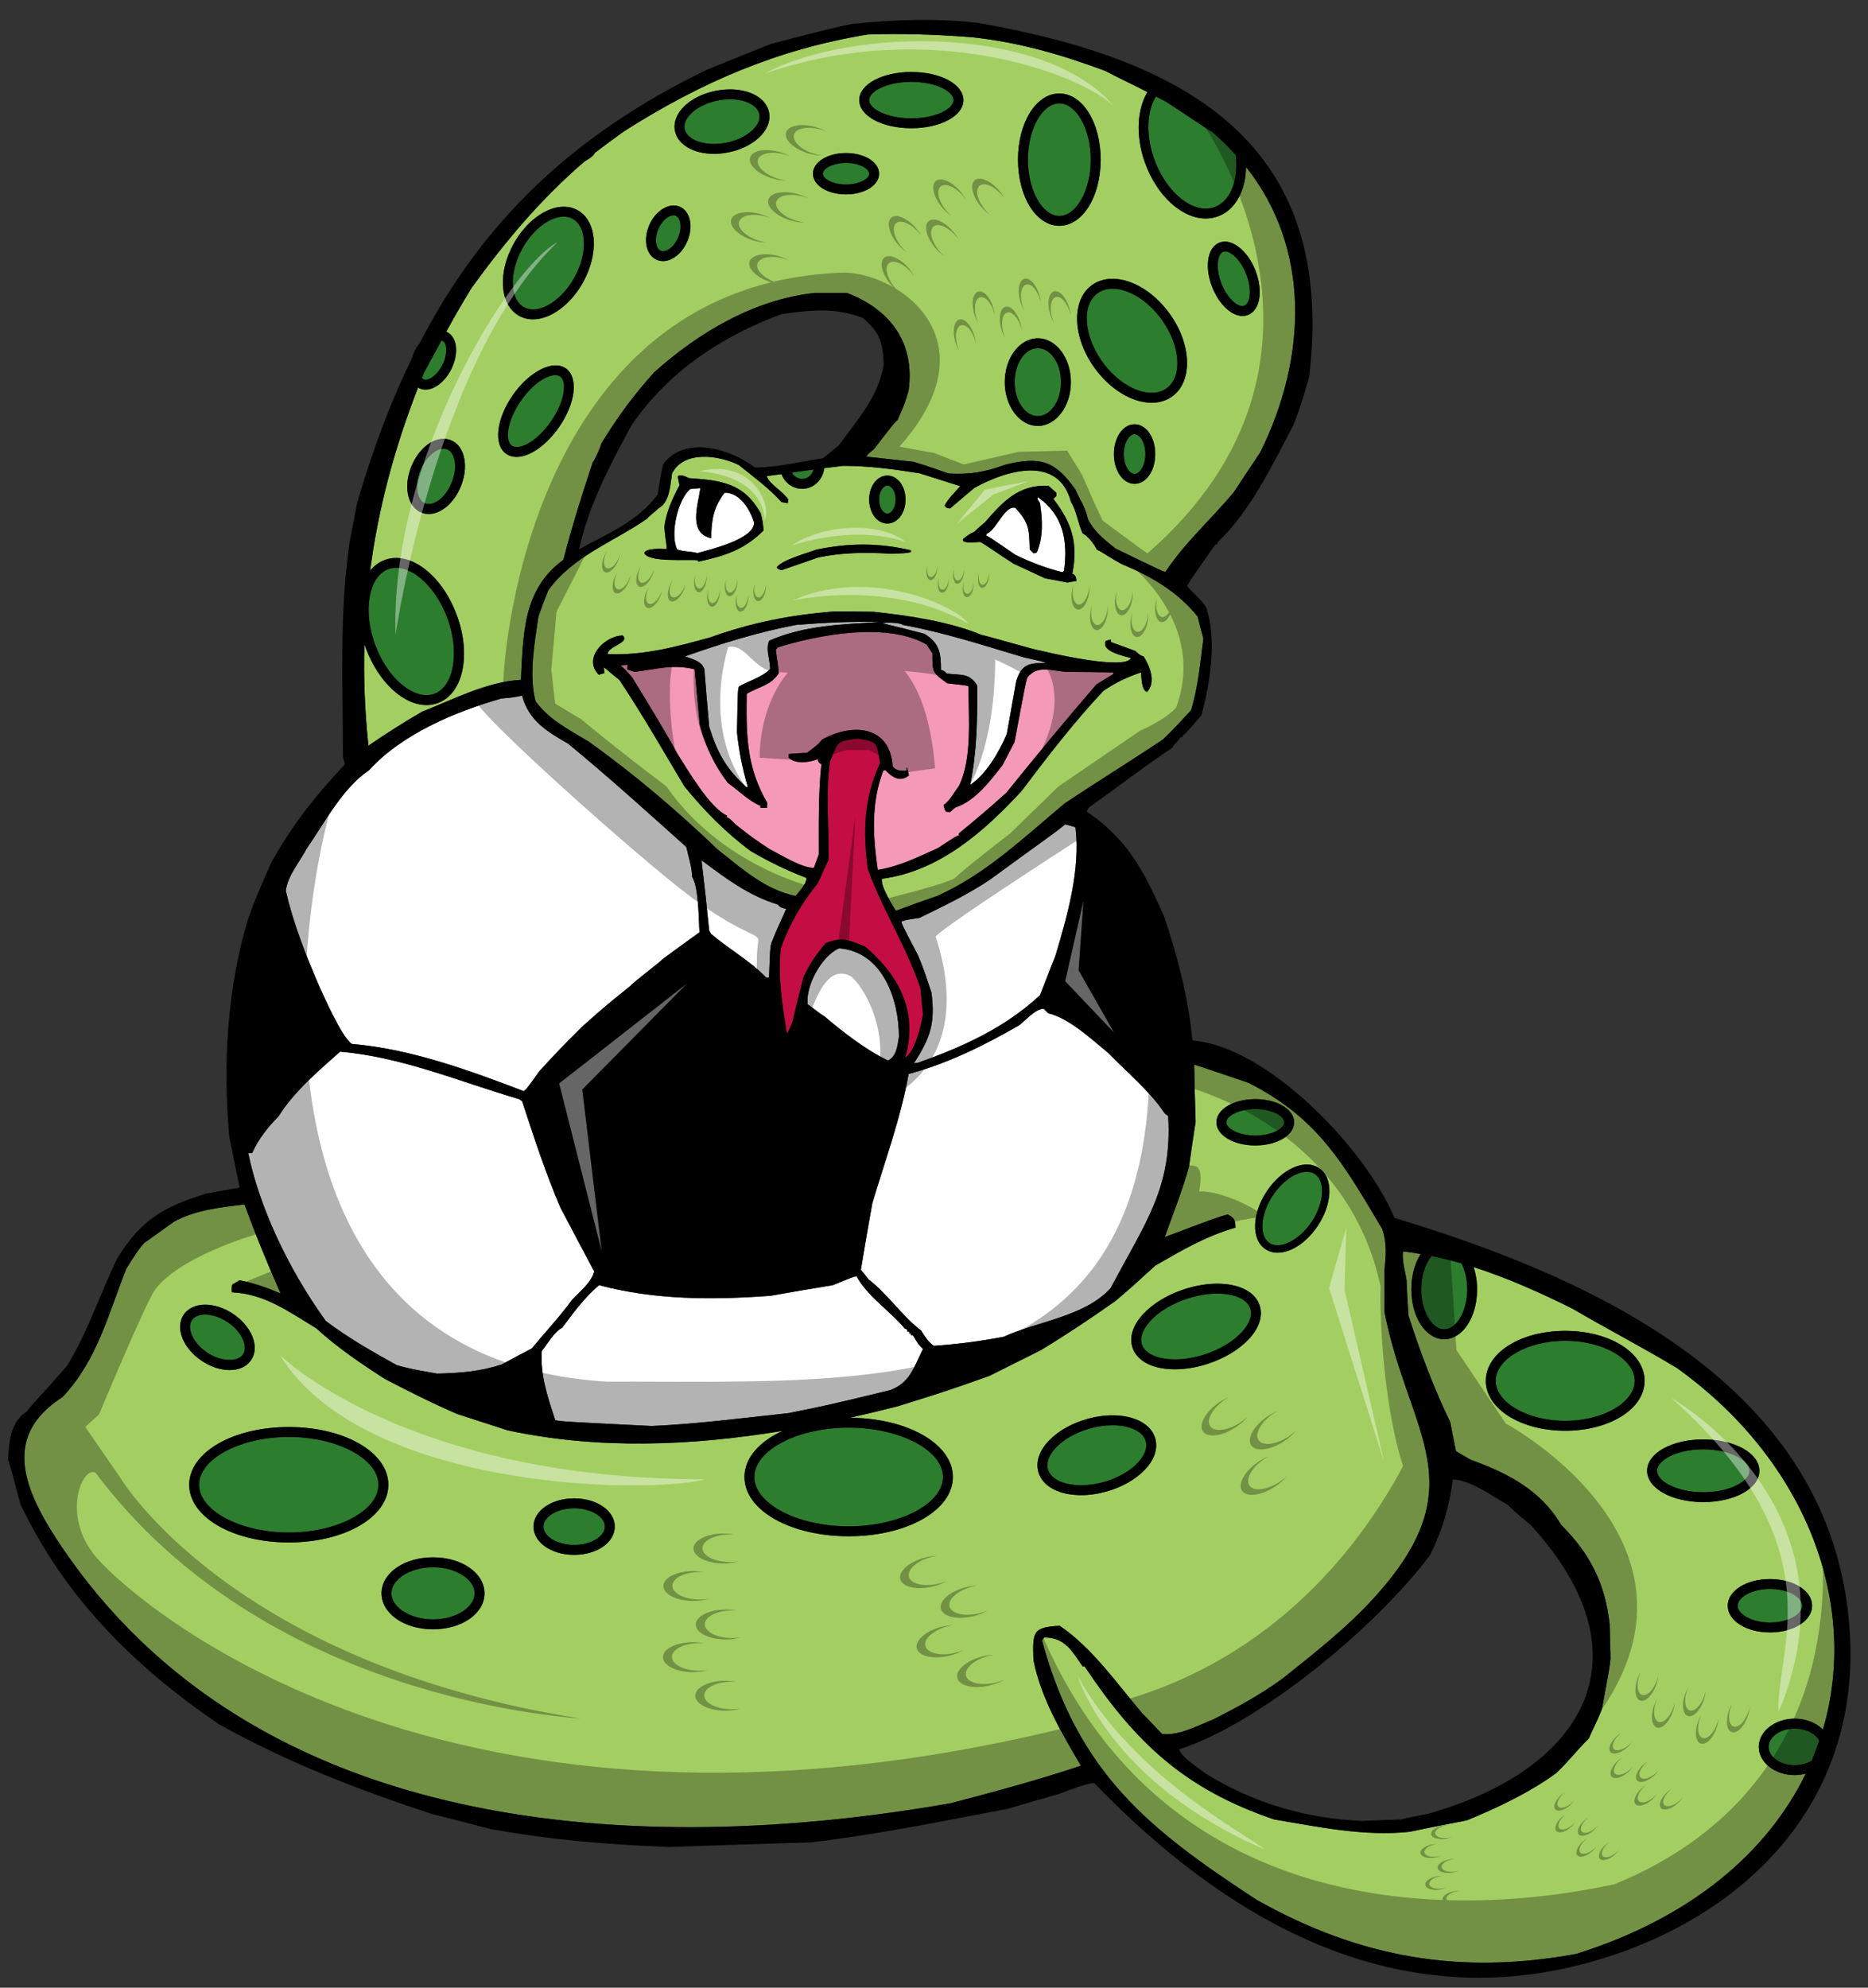 <?xml version="1.0" encoding="utf-8"?>
<!-- Generator: Adobe Illustrator 17.0.0, SVG Export Plug-In . SVG Version: 6.00 Build 0)  -->
<!DOCTYPE svg PUBLIC "-//W3C//DTD SVG 1.1//EN" "http://www.w3.org/Graphics/SVG/1.1/DTD/svg11.dtd">
<svg version="1.1" id="Layer_1" xmlns="http://www.w3.org/2000/svg" xmlns:xlink="http://www.w3.org/1999/xlink" x="0px" y="0px"
	 width="188px" height="200px" viewBox="0 0 188 200" style="enable-background:new 0 0 188 200;" xml:space="preserve">
<rect x="0" y="0" width="188" height="200" fill="#333333" stroke="none"/>
<path id="color4" style="fill:#F499B8;" d="M73.162,82.231V82.06c-1.757-0.778-4.002-4.693-4.953-6.164
	c-1.439-2.62-3.022-5.183-4.578-7.718c-0.72-0.833-0.72-0.833-1.181-1.208c0.231-0.028,0.46-0.059,0.72-0.087
	c-0.027,0.144-0.027,0.316-0.027,0.49c0.231,0.059,0.459,0.144,0.72,0.229c2.245-0.257,3.771-0.805,6.046-0.257
	c0.173,1.842,0.347,3.715,0.519,5.587c0.604,2.245,1.469,4.058,2.823,5.844c1.151,0.807,2.045,1.788,3.282,2.305v0.202h0.662
	c0-0.172,0-0.346,0.029-0.49c-2.102-3.601-2.131-6.824-2.074-10.97c1.239-0.75,2.419-0.836,3.226-2.076
	c-0.086-1.237-0.289-2.013-0.289-2.39c0.059-0.085,0.146-0.173,0.231-0.23c4.118-1.268,10.915-2.562,14.917-0.287
	c0.202,0.287,0.402,0.577,0.604,0.895c0,1.926-0.028,1.926,1.497,3.021c2.044,0.232,2.044,0.232,2.133,0.317
	c0,2.995,0.4,7.257-0.951,9.993c-0.46,0.604-0.922,1.526-1.556,1.93c0.114,0.489,0.114,0.489,0.259,0.689
	c0.115,0,0.262,0,0.402,0.028c0.173-0.172,0.348-0.315,0.52-0.46c2.017-0.661,3.484-2.648,4.754-4.263
	c0.401-0.776,0.804-1.553,1.209-2.33c1.15-6.133,1.15-6.133,1.324-6.538c1.008-1.18,2.303-0.662,3.8-0.519
	c1.584,0,3.197,0.029,4.81,0.058v0.175c-0.576,0.344-1.151,0.691-1.697,1.037c-3.083,3.569-6.107,7.226-9.073,10.912
	c-0.546,0.432-0.864,0.863-4.78,4.09v0.201c-0.26,0.057-0.26,0.057-2.103,1.265c-1.987,0.895-3.887,1.844-6.047,2.189
	c-0.488-3.397-0.691-6.71,0.547-9.964c0.058-0.03,0.113-0.058,0.201-0.086c0.691,0.691,1.438,1.295,2.391,0.547
	c-0.173-0.776-0.173-0.776-0.26-0.776v0.287c-0.576,0-0.978,0.087-1.381-0.432c-0.261-4.088-4.032-4.403-7.116-2.677
	c-0.372,0.46-0.372,0.46-1.496,1.324c-0.633,0.028-1.237,0.059-1.843,0.117v0.373c0.663,0.664,2.072,0.491,2.91,0.146
	c0.058,0.257,0.114,0.402,0.374,0.488c-0.316,3.025-0.26,6.076-0.26,9.099c-0.171,0.434-0.345,0.895-0.489,1.355
	c-1.267,0-3.341-1.325-4.435-1.873c-1.697-1.123-1.697-1.123-3.426-2.477C73.479,82.404,73.479,82.404,73.162,82.231z"/>
<path id="color3" style="fill:#C40D42;" d="M78.575,95.449c0.836-2.389,2.132-4.638,3.746-6.595
	c0.345-0.778,0.689-1.555,1.065-2.332c0.086-3.284-0.346-6.739,0.171-9.964c0.837-2.045,0.663-1.957,2.765-2.247
	c2.104,0.346,1.872,0.402,2.248,2.449c-1.644,3.656-1.728,6.739-1.239,10.653c1.468,4.119,3.915,7.862,5.298,12.008
	c0.088,0.893,0.174,1.785,0.258,2.679c-0.2,1.151-0.805,3.685-1.784,4.318c1.325-4.578-0.576-8.236-4.06-11.2
	c-1.699-0.635-2.247-1.008-3.945-0.318c-0.951,1.123-1.586,2.043-2.217,3.372c-0.404,1.524-0.777,3.05-1.151,4.605
	c-0.404,0.978-0.404,0.978-0.549,1.094C78.72,100.949,78.289,98.443,78.575,95.449z"/>
<path id="color2" style="fill:#A3CF62;" d="M106.654,163.582c3.254,2.219,5.702,5.73,8.235,8.726c0.69,0.721,1.382,1.44,2.07,2.161
	c1.702,0.199,3.632-0.865,5.159-1.471c2.388-1.208,4.779-2.507,6.937-4.088c3.531-2.801,6.514-5.184,9.096-7.991
	c10.636-11.571,3.584-16.575,1.185-28.929v-4.262c0.172-1.555,0.23-2.591-0.201-4.031c-3.842-6.453-6.417-11.178-13.477-14.745
	c-1.845-0.634-3.654-1.237-5.471-1.842c0.029,1.899,0.085,3.829,0.145,5.758c-0.229,1.498-0.46,2.995-0.664,4.492
	c-0.66,2.42-1.608,4.753-2.444,7.113c5.267-1.986,5.267-1.986,6.335-2.275c0.635,0.317,0.777,0.548,0.777,1.327
	c-2.996,0.862-5.328,2.245-8.036,3.801c-1.583,1.383-1.669,1.582-4.03,3.57c-2.445,1.727-4.895,3.369-7.516,4.952
	c-1.727,0.862-3.455,1.729-5.182,2.592c-4.322,1.526-4.322,1.526-9.216,3.054c-1.594,0.409-3.203,0.798-4.823,1.158
	c5.824,0.036,10.369,2.64,10.369,5.96c0,3.343-4.607,5.963-10.489,5.963c-5.881,0-10.488-2.62-10.488-5.963
	c0-1.896,1.483-3.558,3.839-4.642c-9.186,1.52-18.606,1.9-27.687-0.057c-1.701-0.547-3.399-1.096-5.07-1.643
	c-2.476-1.065-4.867-2.274-7.256-3.516c-2.419-1.554-4.809-3.166-6.91-5.097c-2.766-1.67-5.213-3.482-8.497-3.628
	c-0.057-0.287-0.057-0.287,0.029-0.777c0.23-0.145,0.489-0.287,0.749-0.432c1.468,0.287,2.706,0.721,4.118,1.325
	c-1.297-2.94-2.534-5.934-3.628-8.958c-2.393,0.287-4.925,0.547-7.085,1.728c-1.007,0.72-2.016,1.44-3.024,2.16
	c-0.632,0.747-0.632,0.747-1.784,2.563c-1.843,4.636-2.909,9.185-6.422,12.93c-5.863,3.769-4.244,8.821-0.344,14.689
	c19.71,29.646,58.461,31.675,89.76,26.173c4.378-1.151,8.781-2.332,13.074-3.773c-1.96-3.339-4.032-6.795-4.78-10.653
	C103.918,164.189,103.918,163.727,106.654,163.582z M132.736,117.52c0.723,0.475,1.097,1.356,1.055,2.49
	c-0.041,1.061-0.447,2.233-1.146,3.3c-1.093,1.664-2.685,2.738-4.059,2.738c-0.456,0-0.864-0.116-1.216-0.348
	c-0.722-0.474-1.096-1.357-1.053-2.488c0.041-1.063,0.447-2.233,1.146-3.301c1.091-1.663,2.684-2.738,4.058-2.738
	C131.977,117.173,132.387,117.289,132.736,117.52z M122.424,112.925c0-1.307,1.719-2.331,3.912-2.331c2.191,0,3.91,1.025,3.91,2.331
	c0,1.308-1.719,2.33-3.91,2.33C124.143,115.255,122.424,114.232,122.424,112.925z M115.055,132.22
	c0.972-1.048,2.42-1.929,4.082-2.479c1.131-0.377,2.298-0.575,3.371-0.575c2.219,0,3.813,0.815,4.267,2.182
	c0.349,1.05-0.032,2.251-1.076,3.378c-0.971,1.048-2.419,1.93-4.081,2.48c-1.132,0.375-2.298,0.574-3.372,0.574
	c-2.219,0-3.813-0.815-4.267-2.182C113.629,134.547,114.012,133.348,115.055,132.22z M105.564,144.96
	c0.907-0.952,2.248-1.721,3.773-2.161c0.886-0.256,1.769-0.387,2.626-0.387c2.24,0,3.889,0.889,4.301,2.316
	c0.294,1.02-0.079,2.143-1.056,3.167c-0.908,0.952-2.249,1.721-3.774,2.16c-0.886,0.256-1.769,0.387-2.626,0.387
	c-2.24,0-3.889-0.889-4.301-2.316C104.215,147.107,104.589,145.982,105.564,144.96z M18.486,132.288
	c0.438-0.651,1.207-1.011,2.167-1.011c0.919,0,1.917,0.329,2.811,0.93c0.876,0.588,1.554,1.37,1.908,2.203
	c0.386,0.905,0.352,1.77-0.094,2.434c-0.438,0.651-1.206,1.011-2.167,1.011c-0.918,0-1.917-0.33-2.811-0.93
	c-0.876-0.588-1.554-1.37-1.907-2.203C18.007,133.816,18.041,132.952,18.486,132.288z M29.063,155.2
	c-5.618,0-10.021-2.551-10.021-5.806s4.402-5.806,10.021-5.806s10.021,2.551,10.021,5.806S34.682,155.2,29.063,155.2z
	 M43.579,163.941c-2.906,0-5.182-1.592-5.182-3.622c0-2.03,2.276-3.62,5.182-3.62c2.906,0,5.182,1.59,5.182,3.62
	C48.761,162.35,46.485,163.941,43.579,163.941z M57.783,156.449c-2.292,0-4.089-1.248-4.089-2.841s1.797-2.841,4.089-2.841
	c2.293,0,4.09,1.248,4.09,2.841S60.077,156.449,57.783,156.449z M42.493,71.605c3.083-1.209,6.537-3.024,9.936-3.196
	c0.229-4.637,0.2-9.131,4.263-12.066c0.863-3.313,1.871-6.566,2.964-9.819c0.203-0.231,0.778-1.498,0.866-1.9
	c1.641-2.679,3.225-4.839,5.327-7.172c4.52-4.03,10.049-7.312,16.154-7.977h3.224c4.32,1.643,6.884,4.955,6.22,9.819
	c-0.401,1.354-0.401,1.354-1.123,2.995c-0.23,0.146-0.23,0.146-2.391,2.938c-0.49,0.375-0.49,0.375-0.749,0.72
	c1.582,0.172,3.168,0.346,4.751,0.519c1.93,0.577,2.274,0.776,3.571,1.179c2.102,0.118,3.686-0.142,5.673-0.891
	c3.543-0.865,5.012-0.375,7.056,2.504c0.403,0.979,1.065,1.872,1.239,2.939c0.632,1.295,1.641,2.073,2.792,2.995
	c4.868,2.362,4.868,2.362,5.04,2.333c1.928-2.909,4.607-5.298,6.854-7.979c0.892-1.353,1.785-2.706,2.677-4.032
	c4.757-9.604,5.058-20.545-1.435-28.723c-0.014,0.552-0.06,1.091-0.178,1.596c-0.404,1.719-1.354,2.925-2.671,3.395
	c-0.384,0.137-0.788,0.206-1.204,0.206c-2.42,0-4.938-2.315-6.122-5.629c-0.956-2.678-0.782-5.356,0.249-7.097
	c-1.661-0.85-2.646-1.289-4.248-2.132c-4.434-1.642-8.608-2.853-13.303-3.371c-3.514-0.286-7.085-0.401-10.599-0.286
	c-9.1,1.496-16.758,4.808-24.506,9.731c-1.008,0.72-1.986,1.44-2.965,2.19c-0.087,0.316-0.75,0.69-1.039,0.863
	c-4.405,3.801-7.917,7.978-11.344,12.7c-1.081,1.789-1.427,2.358-2.561,4.426c0.023,0.009,0.048,0.01,0.071,0.021
	c0.539,0.27,0.864,0.836,0.917,1.602c0.046,0.667-0.125,1.427-0.479,2.141c-0.613,1.229-1.651,2.056-2.585,2.056
	c-0.237,0-0.46-0.051-0.665-0.153c-0.033-0.017-0.058-0.044-0.089-0.063c-2.406,6.159-4.021,12.242-4.829,18.441
	c0.396-0.49,0.885-0.865,1.468-1.082c0.362-0.134,0.746-0.203,1.143-0.203c2.342,0,4.849,2.347,6.096,5.708
	c1.499,4.037,0.667,7.944-1.893,8.894c-0.361,0.133-0.746,0.202-1.142,0.202c-2.342,0-4.848-2.347-6.095-5.706
	c-0.058-0.153-0.104-0.306-0.153-0.458c-0.093,3.353,0.037,6.76,0.404,10.252C38.836,73.822,40.65,72.671,42.493,71.605z
	 M121.588,26.217c0.108-0.918,0.518-1.561,1.15-1.81c1.198-0.467,2.815,0.785,3.602,2.787c0.363,0.923,0.512,1.876,0.416,2.684
	c-0.108,0.918-0.519,1.561-1.152,1.81c-0.178,0.07-0.367,0.105-0.563,0.105c-1.119,0-2.367-1.189-3.037-2.893
	C121.641,27.977,121.492,27.024,121.588,26.217z M114.187,48.684c-1.167,0-2.081-1.316-2.081-2.996c0-1.679,0.914-2.996,2.081-2.996
	s2.08,1.316,2.08,2.996C116.267,47.368,115.354,48.684,114.187,48.684z M111.965,28.053c1.979,0,4.182,1.342,5.744,3.502
	c2.233,3.085,2.357,6.82,0.276,8.327c-0.587,0.426-1.287,0.641-2.079,0.641c-1.979,0-4.182-1.342-5.745-3.501
	c-2.233-3.086-2.358-6.822-0.277-8.327C110.472,28.269,111.172,28.053,111.965,28.053z M106.613,9.407
	c2.334,0,4.162,2.925,4.162,6.658c0,3.734-1.828,6.657-4.162,6.657c-2.334,0-4.16-2.925-4.16-6.658
	C102.453,12.332,104.279,9.407,106.613,9.407z M104.451,34.038c1.835,0,3.328,1.978,3.328,4.41c0,2.433-1.493,4.411-3.328,4.411
	c-1.835,0-3.329-1.979-3.329-4.411C101.122,36.017,102.616,34.038,104.451,34.038z M91.718,7.243c2.94,0,5.242,1.244,5.242,2.83
	c0,1.586-2.302,2.829-5.242,2.829c-2.94,0-5.243-1.243-5.243-2.829C86.476,8.487,88.778,7.243,91.718,7.243z M85.145,15.399
	c1.867,0,3.329,0.913,3.329,2.08c0,1.166-1.462,2.079-3.329,2.079c-1.866,0-3.328-0.913-3.328-2.079
	C81.816,16.313,83.279,15.399,85.145,15.399z M72.054,9.134c0.473-0.093,0.948-0.14,1.413-0.14c2.08,0,3.661,0.93,3.933,2.313
	c0.171,0.874-0.195,1.782-1.032,2.555c-0.771,0.713-1.871,1.238-3.094,1.478c-0.473,0.093-0.949,0.14-1.414,0.14
	c-2.081,0-3.66-0.929-3.933-2.312C67.586,11.426,69.398,9.655,72.054,9.134z M65.345,22.645c0.631-1.459,2.021-2.299,3.064-1.848
	c1.07,0.462,1.402,2,0.754,3.499c-0.511,1.182-1.49,1.975-2.435,1.975l0,0c-0.221,0-0.434-0.042-0.63-0.128
	C65.028,25.68,64.696,24.145,65.345,22.645z M51.691,24.535c1.234-2.234,3.26-3.735,5.043-3.735c0.504,0,0.971,0.116,1.39,0.347
	c0.974,0.537,1.553,1.615,1.632,3.033c0.074,1.333-0.306,2.831-1.07,4.216c-1.232,2.235-3.259,3.737-5.042,3.737
	c-0.504,0-0.972-0.117-1.39-0.347c-0.974-0.538-1.553-1.615-1.632-3.034C50.547,27.419,50.926,25.922,51.691,24.535z M51.618,39.744
	c1.65-2.37,4.032-3.58,5.317-2.684c1.302,0.907,1.006,3.507-0.674,5.918c-1.267,1.821-2.942,2.997-4.268,2.997
	c-0.399,0-0.752-0.105-1.05-0.312C49.642,44.755,49.939,42.156,51.618,39.744z M46.375,48.954c-0.678,1.653-1.977,2.764-3.232,2.764
	c-0.259,0-0.51-0.05-0.745-0.146c-0.704-0.288-1.183-0.959-1.349-1.891c-0.151-0.849-0.024-1.832,0.359-2.767
	c0.678-1.652,1.978-2.763,3.232-2.763c0.26,0,0.51,0.048,0.745,0.143c0.705,0.29,1.183,0.96,1.35,1.892
	C46.887,47.037,46.76,48.018,46.375,48.954z M168.798,137.665c-3.427-2.073-7.056-3.946-10.542-5.99
	c-3.176-1.579-6.508-3.078-9.941-4.179c0.214,0.671,0.346,1.42,0.346,2.228c0,2.817-1.453,5.026-3.309,5.026
	c-1.855,0-3.309-2.209-3.309-5.026c0-1.398,0.359-2.643,0.946-3.547c-0.593-0.101-1.185-0.197-1.78-0.264
	c-0.143,0.923,0.231,1.988,0.348,2.909c0.059,1.18,0.115,2.36,0.203,3.571c1.18,3.657,2.532,7.257,4.203,10.713
	c0.172,0.949,0.373,1.93,0.576,2.908c0.488,0.286,0.979,0.575,1.469,0.863c3.716,1.324,7.082,3.083,9.098,6.538
	c2.91,2.907,4.436,5.874,4.898,10.02c0.025,1.122,0.056,2.274,0.085,3.427c-0.085,0.864-0.085,0.864-0.865,5.097
	c-0.574,1.468-0.979,2.13-1.322,2.966c-1.125,1.095-2.103,2.392-3.284,3.485c-2.62,1.929-5.96,3.514-8.985,4.751
	c-1.927,0.374-3.857,0.748-5.76,1.153c-4.577,0.489-9.128-0.491-13.62-1.238c-9.018-3.049-13.982-7.741-19.094-15.408h-0.199
	c-1.098-1.584-1.787-2.908-3.861-2.908c-0.086,0.088-0.174,0.201-0.229,0.316c3.669,13.36,10.658,18.917,21.567,26.062
	c10.517,5.931,20.598,7.563,32.168,5.471c11.733-3.666,19.337-10.345,23.133-18.148c-0.353,0.088-0.72,0.149-1.108,0.149
	c-1.996,0-3.621-1.275-3.621-2.841c0-1.566,1.625-2.841,3.621-2.841c1.154,0,2.172,0.434,2.836,1.096
	C187.139,161.482,181.901,147.089,168.798,137.665z M157.525,143.962c-4.48,0-7.991-2.208-7.991-5.025
	c0-2.818,3.512-5.026,7.991-5.026c4.481,0,7.993,2.208,7.993,5.026C165.519,141.754,162.008,143.962,157.525,143.962z
	 M182.375,161.57c0,1.506-1.863,2.684-4.244,2.684c-2.38,0-4.246-1.179-4.246-2.684c0-1.506,1.866-2.686,4.246-2.686
	C180.512,158.885,182.375,160.064,182.375,161.57z M177.069,147.989c0,1.768-2.48,3.152-5.65,3.152
	c-3.168,0-5.649-1.385-5.649-3.152c0-1.768,2.482-3.153,5.649-3.153C174.587,144.836,177.069,146.222,177.069,147.989z
	 M110.396,55.306c-0.285-0.576-0.864-1.354-1.44-1.643c-0.487-1.065-0.575-2.188-1.181-3.196c-1.265-4.723-6.478-3.167-9.705-1.383
	c-0.833,0.691-1.641,1.383-2.444,2.074c-0.29-0.057-0.378,0-0.55-0.288c0.347-0.72,1.037-1.326,1.556-1.958
	c-1.384-0.431-2.735-0.863-4.091-1.295c-2.592-0.404-5.067-0.749-7.686-0.749c-0.729,0.088-1.35,0.167-1.905,0.238
	c-0.124,1.163-1.062,2.075-2.216,2.075c-0.948,0-1.757-0.614-2.086-1.476c-0.452,0.064-0.917,0.128-1.483,0.199
	c0.258,0.833,1.641,1.497,2.188,2.39c-0.027,0.116-0.058,0.231-0.084,0.347c-0.205-0.058-0.405-0.087-0.604-0.116
	c-1.241-1.382-2.881-2.592-4.322-3.745c-1.987-0.977-5.529-1.497-6.711,0.863c-0.172,1.154-0.23,2.939-1.382,3.515
	c-0.316,0.346-1.009,0.806-1.093,1.008c-3.398,2.36-7.544,3.802-9.993,7.257c-0.346,0.865-0.663,1.728-0.979,2.621
	c-0.375,2.65-0.979,5.875-0.287,8.496c1.323,1.871,3.426,2.908,5.325,4.061c4.608,3.282,8.928,6.969,13.017,10.884
	c2.42,1.9,4.752,4.032,7.833,4.665c0.373-0.488,1.093-1.178,1.093-1.813c-2.012-0.779-3.742-1.614-5.612-2.707
	c-2.535-1.874-4.666-4.061-6.653-6.481c-2.161-3.6-4.234-7.255-6.566-10.741c-1.151-0.895-1.352-1.181-1.555-1.239
	c0,0.174,0.029,0.346,0.059,0.547c-0.202,0.058-0.404,0.116-0.575,0.173c-1.671-1.669,0.632-3.946,2.418-3.946
	c0.748,0.75-1.526,1.065-1.526,1.873c3.627,0.144,6.825-0.72,10.28-1.671c4.204-1.497,8.064-2.275,12.498-2.62
	c1.325,0,2.65,0,3.973,0.029c3.515,0.373,7.631,0.978,10.886,2.33c0.75,0.144,5.386,1.527,5.933,1.584
	c0.75,0.173,8.467,2.017,9.099,0.749c-0.489-0.173-3.08-0.634-2.533-1.729c0.173-0.059,0.346-0.113,0.518-0.143v0.257
	c0.808,0.289,1.614,0.576,2.45,0.894c0.518,0.461,0.518,0.461,0.834,0.547c0.662,1.007,1.268,2.65,0.346,3.571
	c-0.575-0.174-0.547-1.44-0.604-1.959c-1.383,0.461-2.594,1.038-3.803,1.874c-2.967,3.168-5.586,6.564-8.208,10.048
	c-3.8,4.119-8.322,8.092-14.052,8.842c-0.202,0.661,0.979,2.534,1.384,3.225c1.381-0.52,2.764-1.01,4.175-1.499
	c4.896-2.189,8.698-5.874,12.814-9.3c3.254-2.189,6.652-4.263,9.906-6.452c0.978-0.92,1.901-1.929,2.82-2.936
	c0.723-2.331,0.922-4.782,1.241-7.198c-0.202-0.749-0.404-1.499-0.575-2.219c-2.047-2.534-4.638-4.031-7.66-5.299
	C111.492,55.997,110.943,55.536,110.396,55.306z M70.282,56.516c-0.029-0.057-0.058-0.117-0.085-0.143
	c-1.124-0.117-5.011,0.257-5.357-0.749c0.23-0.49,1.729-0.403,2.246-0.375c0.058-0.317-0.116-0.836-0.23-2.219
	c0.203-1.555,0.808-2.82,1.527-4.204c-0.059-0.316-0.116-0.604-0.174-0.893c0.26-0.26,0.836,0.03,1.123,0.173
	c3.255,0.23,5.528,0.489,7.229,3.542c0.201,0.805,0.201,0.805,0.285,1.728C74.918,55.306,72.96,55.939,70.282,56.516z
	 M89.306,47.852c1.026,0,1.83,1.061,1.83,2.413c0,1.353-0.804,2.413-1.83,2.413c-1.026,0-1.831-1.06-1.831-2.414
	C87.474,48.912,88.279,47.852,89.306,47.852z M91.68,55.563c-0.661,0.117-0.661,0.117-2.161,0.146
	c-2.391-0.146-4.78-0.115-7.141,0.375c-1.268,0.432-2.506,0.864-3.744,1.296c-0.374-0.144-0.374-0.144-0.461-0.289
	c0.489-0.749,3.081-1.439,3.974-1.785c3.342-0.692,6.251-0.692,9.533,0.059L91.68,55.563L91.68,55.563z M107.432,58.617
	c-0.777-0.144-1.529-0.288-2.274-0.431c-1.038-0.491-2.075-0.979-3.109-1.44c-2.249-1.439-2.852-1.957-3.429-2.216
	c-0.575,0.029-1.181,0.172-1.699-0.087v-0.2c0.576-0.461,0.576-0.461,1.124-0.72c0.344-0.346,0.721-0.663,1.095-0.978
	c1.785-2.073,3.426-3.833,6.393-3.658c0.256,0.23,0.518,0.46,0.776,0.691v0.346c-0.116,0.085-0.201,0.172-0.289,0.288
	c1.872,2.419,2.506,4.492,1.9,7.516c0.349,0.116,0.405,0.431,0.405,0.749C108.007,58.503,107.721,58.56,107.432,58.617z"/>
<path id="fill_1_" style="fill:#FFFFFF;" d="M32.788,132.916c-4.016-5.557-6.763-11.82-7.802-16.876
	c0.114-0.029,0.257-0.029,0.399-0.029c0.606-1.382,1.586-2.62,2.651-3.684c1.528-2.477,4.032-4.58,6.191-6.51
	c6.307,0.549,12.01,3.025,18.029,4.781c0.086,0.058,0.173,0.116,0.287,0.201c1.184,3.6,2.363,7.229,3.86,10.713
	c1.122,2.13,2.247,4.264,3.398,6.421c-0.261,1.096-1.498,2.073-2.248,2.881c-1.236,1.698-2.706,3.255-4.031,4.866
	c-1.007,0.518-2.015,1.066-3.024,1.612c-2.217,0.721-4.204,0.864-6.507,0.923c-2.592-0.461-2.592-0.461-4.031-0.836
	C37.511,136.025,35.034,134.614,32.788,132.916z M78.287,91.016c-2.935-0.894-5.182-2.592-7.659-4.437
	c-0.029,0.374,0.174,1.24,0.748,7.057c0.059,0.086,0.116,0.201,0.173,0.318c1.728,1.497,3.973,2.735,5.558,4.405h0.29
	c0.113-2.966,0.113-2.966,0.229-3.456c0.777-1.959,1.153-2.591,1.497-3.455C78.778,91.36,78.489,91.331,78.287,91.016z
	 M35.408,105.038c5.875,0.491,11.808,2.65,17.308,4.754c0.316-0.261,0.316-0.261,1.526-1.958c1.44-1.614,2.909-3.112,4.464-4.64
	c2.246-1.986,2.246-1.986,4.781-4.03c0.086-0.201,2.995-2.39,3.224-2.678c1.21-0.892,2.45-1.787,3.686-2.68
	c-0.084-1.123-0.056-4.549-0.749-5.587c0-1.006-0.373-2.015-0.577-2.994c-3.915-3.515-7.832-7.056-11.892-10.396
	c-2.217-1.267-3.974-2.361-4.637-4.837c-1.007,0.2-1.007,0.2-2.073,0.287c-4.637,1.325-10.021,3.572-13.333,7.228
	c-2.649,1.758-4.52,5.356-6.278,7.891c-0.719,1.354-1.899,2.706-2.101,4.232c0.806,3.429,2.045,6.539,3.454,9.791
	C32.5,100,34.344,104.317,35.408,105.038z M84.451,95.42c-1.757,0.749-3.399,3.803-3.167,5.645c0.315,0.143,1.209,0.95,1.671,1.181
	c1.813,1.556,4.231,3.428,6.421,4.466c0.864-0.434,0.949-1.5,1.094-2.394C90.469,100.546,88.828,95.766,84.451,95.42z
	 M105.041,101.497c-0.837,0-1.899,1.238-2.477,1.669c-3.541,2.045-7.17,3.832-11.117,4.896c-0.776,4.379-2.391,8.754-3.657,13.016
	c-0.401,2.219-0.777,4.434-1.15,6.682c0.257,0.317,0.519,0.632,0.778,0.978c1.929,1.469,3.369,3.686,5.297,5.153
	c0.376,0.606,0.692,1.124,1.268,1.526c2.419-0.174,4.692-0.46,7.057-0.92c3.254-1.527,8.177-2.017,10.74-4.896
	c3.513-6.626,6.22-10.105,5.788-17.307c-0.113-0.089-0.229-0.175-0.345-0.261c-1.47-2.219-3.804-4.146-5.645-6.05
	c-1.698-1.381-3.916-3.512-6.077-4.03C105.329,101.784,105.186,101.641,105.041,101.497z M92.889,135.736
	c-0.462-0.461-0.462-0.461-1.008-1.382H91.68v-0.174h-0.174v-0.2h-0.201v-0.202c-0.087-0.028-0.172-0.06-0.229-0.087
	c-1.469-1.756-3.802-3.283-4.867-5.271c-0.347,0.06-0.347,0.06-2.39,0.895c-2.103,0.346-4.178,0.689-6.25,1.064
	c-5.818,0.433-11.635,0.433-17.279-1.064c-1.44,1.21-2.593,2.793-3.715,4.29c-0.778,0.376-1.497,1.642-2.045,2.335
	c-0.172,2.475,0.605,4.663,1.353,6.968c0.952,0.144,0.952,0.144,9.707,0.576c4.605-0.202,9.185-0.808,13.765-1.295
	c3.886-0.779,3.886-0.779,10.224-2.306C91.565,139.134,91.938,137.665,92.889,135.736z M92.369,106.939
	c4.551-1.613,8.756-3.515,12.295-6.798c0.521-1.322,1.039-2.647,1.556-3.973c1.21-4.032,2.535-8.696,2.018-12.93
	c-0.347-0.115-0.692-0.201-1.034-0.289c-1.185,0.979-2.622,1.93-7.604,5.586c-2.248,1.499-4.666,2.651-7.085,3.831
	c-1.237,0.173-1.237,0.173-1.784,0.346c0.027,0.289,0.027,0.289,1.668,3.428c0.576,1.411,0.576,1.411,1.354,3.772
	c0.375,3.053-0.116,4.521-1.786,7.085C92.082,106.966,92.228,106.939,92.369,106.939z"/>
<path id="fill" style="fill:#FFFFFF;" d="M75.899,52.569c0,1.701-4.407,2.708-5.702,3.083c-0.605-0.174-1.528-0.145-2.046-0.375
	c-0.75-1.498,0.06-5.04,1.325-6.076c0.316-0.028,0.662-0.058,1.01-0.086c-0.232,1.7-1.27,4.522,1.093,5.039
	c0-1.728,0.231-3.167,1.354-4.578C74.486,49.576,75.465,51.246,75.899,52.569z M104.436,50.007
	c-0.029,0.202-0.029,0.202,0.229,0.605c0.261,1.699,0.348,3.397-0.314,4.981c-0.117,0.029-0.231,0.058-0.318,0.086l-0.402-0.403
	c-0.057-2.102-0.057-2.648-1.438-4.175c-1.123-0.26-1.872,2.217-2.909,2.621v0.202c0.174,0.028,0.174,0.028,2.909,1.901
	c1.526,0.747,3.109,1.352,4.751,1.755c0.029-0.057,0.089-0.116,0.146-0.144C107.488,54.412,107.029,51.821,104.436,50.007z
	 M88.626,62.591c-2.851-0.085-5.646,0.057-8.495,0.288c-3.83,0.72-7.516,1.872-11.202,3.169c0.748,0.29,1.643,0.432,1.958,1.267
	c0.146,1.93,0.316,3.859,0.488,5.82c0.835,2.619,1.643,4.144,3.716,6.045h0.172c-0.546-1.813-0.894-3.628-1.093-5.499
	c0.084-4.292,0.084-4.292,0.2-4.608c1.067-0.604,2.276-0.894,3.139-1.757c0-0.893-0.49-2.043-0.086-2.852
	C80.967,62.91,84.797,62.821,88.626,62.591z M101.326,73.852c0.316-1.785,0.633-3.572,0.95-5.326
	c0.546-1.729,1.323-1.815,2.994-1.815c-0.432-0.173-0.432-0.173-2.161-0.547c-4.088-1.21-8.005-2.506-12.237-3.284
	c-0.231-0.23-1.728-0.287-2.073-0.171c1.411,0.345,2.821,0.689,4.233,1.064c1.497,0.922,1.669,1.872,1.669,3.631
	c0.345,0.113,0.345,0.113,0.576,0.372c1.555,0.174,2.274-0.057,3.08,1.211c0,3.424-0.027,6.65-0.72,9.991
	C99.254,77.913,100.576,75.636,101.326,73.852z"/>
<path id="color1" style="fill:#2D7D2F;" d="M51.618,28.696c-0.063-1.148,0.272-2.454,0.947-3.677
	c1.046-1.897,2.76-3.221,4.168-3.221c0.333,0,0.639,0.075,0.907,0.224c0.662,0.365,1.059,1.151,1.117,2.214
	c0.064,1.148-0.271,2.454-0.946,3.678c-1.046,1.897-2.76,3.22-4.168,3.22c-0.334,0-0.639-0.075-0.907-0.224
	C52.075,30.545,51.678,29.759,51.618,28.696z M145.352,133.753c1.253,0,2.312-1.844,2.312-4.027c0-0.984-0.225-1.891-0.575-2.599
	c-0.994-0.288-1.996-0.537-3.006-0.743c-0.621,0.731-1.041,1.969-1.041,3.342C143.041,131.91,144.099,133.753,145.352,133.753z
	 M66.494,25.227c0.467,0.203,1.291-0.261,1.752-1.327c0.447-1.036,0.235-1.983-0.234-2.186c-0.072-0.031-0.15-0.047-0.233-0.047
	c-0.459,0-1.129,0.473-1.519,1.374C65.813,24.077,66.025,25.024,66.494,25.227z M91.718,11.904c2.501,0,4.245-0.965,4.245-1.831
	c0-0.866-1.744-1.832-4.245-1.832c-2.501,0-4.244,0.965-4.244,1.831C87.474,10.939,89.218,11.904,91.718,11.904z M106.613,21.723
	c1.715,0,3.163-2.591,3.163-5.659c0-3.068-1.448-5.659-3.163-5.659c-1.714,0-3.162,2.591-3.162,5.659
	C103.451,19.131,104.899,21.723,106.613,21.723z M71.859,14.48c0.4,0,0.812-0.04,1.221-0.122c1.044-0.205,1.971-0.643,2.609-1.231
	c0.572-0.529,0.832-1.107,0.729-1.629c-0.174-0.887-1.388-1.506-2.953-1.506c-0.399,0-0.811,0.04-1.22,0.121
	c-2.037,0.399-3.565,1.709-3.34,2.862C69.081,13.861,70.295,14.48,71.859,14.48z M85.145,18.56c1.334,0,2.33-0.57,2.33-1.081
	c0-0.511-0.996-1.083-2.33-1.083c-1.333,0-2.329,0.571-2.329,1.083C82.815,17.99,83.812,18.56,85.145,18.56z M104.451,41.86
	c1.284,0,2.329-1.53,2.329-3.412c0-1.881-1.045-3.411-2.329-3.411c-1.285,0-2.33,1.53-2.33,3.411
	C102.121,40.33,103.166,41.86,104.451,41.86z M89.306,51.679c0.394,0,0.832-0.581,0.832-1.415s-0.438-1.415-0.832-1.415
	c-0.394,0-0.832,0.581-0.832,1.415S88.912,51.679,89.306,51.679z M80.734,48.185c0.554,0,0.991-0.403,1.148-0.939
	c-0.914,0.123-1.591,0.221-2.188,0.308C79.916,47.927,80.291,48.185,80.734,48.185z M75.921,148.613c0,2.69,4.347,4.964,9.49,4.964
	c5.144,0,9.49-2.272,9.49-4.964c0-2.69-4.345-4.965-9.49-4.965C80.267,143.648,75.921,145.923,75.921,148.613z M110.971,36.436
	c1.357,1.875,3.296,3.088,4.936,3.088c0.577,0,1.08-0.152,1.494-0.451c1.635-1.185,1.411-4.295-0.5-6.934
	c-1.358-1.876-3.297-3.089-4.936-3.089c-0.578,0-1.081,0.151-1.496,0.451C108.836,30.687,109.061,33.796,110.971,36.436z
	 M121.354,20.989c0.302,0,0.594-0.051,0.867-0.148c0.987-0.352,1.709-1.306,2.035-2.685c0.186-0.786,0.216-1.656,0.119-2.553
	c-0.734-0.81-1.517-1.599-2.4-2.342c-0.691-0.374-1.9-1.268-4.58-2.996c-0.383-0.205-0.731-0.391-1.057-0.561
	c-0.91,1.464-1.038,3.881-0.168,6.316C117.199,18.9,119.379,20.989,121.354,20.989z M114.187,43.691
	c-0.513,0-1.083,0.82-1.083,1.997c0,1.177,0.57,1.998,1.083,1.998s1.082-0.82,1.082-1.998
	C115.269,44.511,114.699,43.691,114.187,43.691z M125.237,30.757c0.273-0.107,0.465-0.47,0.526-0.999
	c0.075-0.636-0.054-1.438-0.354-2.2c-0.558-1.414-1.51-2.259-2.108-2.259c-0.072,0-0.138,0.012-0.199,0.037
	c-0.27,0.106-0.462,0.471-0.524,0.998c-0.073,0.637,0.055,1.438,0.354,2.2C123.557,30.115,124.668,30.989,125.237,30.757z
	 M44.529,36.7c0.273-0.548,0.411-1.141,0.377-1.625c-0.027-0.391-0.161-0.673-0.365-0.776c-0.034-0.017-0.075-0.017-0.113-0.025
	c-0.458,0.84-1.022,1.877-1.761,3.236c-0.07,0.172-0.134,0.343-0.203,0.513c0.046,0.057,0.097,0.103,0.155,0.132
	C43.053,38.375,43.951,37.86,44.529,36.7z M29.063,144.587c-4.89,0-9.022,2.201-9.022,4.807c0,2.604,4.133,4.807,9.022,4.807
	c4.891,0,9.022-2.202,9.022-4.807C38.085,146.788,33.953,144.587,29.063,144.587z M57.783,151.766c-1.675,0-3.09,0.844-3.09,1.843
	c0,0.999,1.415,1.842,3.09,1.842c1.676,0,3.091-0.843,3.091-1.842C60.874,152.609,59.459,151.766,57.783,151.766z M129.248,112.925
	c0-0.629-1.245-1.332-2.912-1.332c-1.669,0-2.913,0.703-2.913,1.332c0,0.628,1.244,1.331,2.913,1.331
	C128.003,114.256,129.248,113.553,129.248,112.925z M180.627,173.932c-1.445,0-2.622,0.826-2.622,1.843
	c0,1.016,1.177,1.842,2.622,1.842c0.649,0,1.237-0.173,1.695-0.448c0.282-0.662,0.539-1.33,0.768-2.006
	C182.729,174.447,181.768,173.932,180.627,173.932z M42.924,69.945c0.277,0,0.544-0.046,0.795-0.14
	c1.967-0.729,2.564-4.215,1.305-7.611c-1.087-2.929-3.258-5.055-5.159-5.055c-0.277,0-0.544,0.046-0.795,0.14
	c-1.967,0.729-2.564,4.216-1.304,7.611C38.852,67.82,41.021,69.945,42.924,69.945z M108.809,149.443c0.764,0,1.554-0.116,2.35-0.347
	c1.357-0.394,2.54-1.063,3.328-1.892c0.721-0.756,1.012-1.536,0.819-2.2c-0.28-0.969-1.593-1.595-3.342-1.595
	c-0.765,0-1.554,0.116-2.351,0.348c-1.357,0.394-2.539,1.064-3.327,1.891c-0.722,0.755-1.012,1.537-0.819,2.2
	C105.748,148.818,107.06,149.443,108.809,149.443z M157.525,134.909c-3.79,0-6.992,1.845-6.992,4.027
	c0,2.183,3.202,4.027,6.992,4.027c3.792,0,6.994-1.845,6.994-4.027C164.52,136.754,161.318,134.909,157.525,134.909z
	 M43.579,157.697c-2.268,0-4.183,1.2-4.183,2.622c0,1.423,1.915,2.623,4.183,2.623c2.268,0,4.183-1.2,4.183-2.623
	C47.762,158.898,45.847,157.697,43.579,157.697z M20.856,136.096c1.343,0.899,3.061,0.979,3.592,0.191
	c0.251-0.374,0.253-0.902,0.005-1.486c-0.279-0.657-0.828-1.285-1.545-1.766c-0.72-0.482-1.542-0.76-2.255-0.76
	c-0.617,0-1.092,0.201-1.338,0.567c-0.251,0.374-0.253,0.902-0.004,1.486C19.591,134.988,20.139,135.615,20.856,136.096z
	 M118.245,136.78c0.97,0,2.025-0.182,3.059-0.523c1.504-0.498,2.805-1.284,3.662-2.211c0.785-0.849,1.091-1.695,0.86-2.385
	c-0.306-0.924-1.576-1.498-3.318-1.498c-0.969,0-2.025,0.182-3.057,0.524c-1.505,0.499-2.807,1.285-3.664,2.211
	c-0.785,0.849-1.092,1.694-0.861,2.384C115.231,136.206,116.505,136.78,118.245,136.78z M127.057,123.24
	c-0.032,0.861,0.224,1.517,0.721,1.842c1.054,0.695,3.046-0.342,4.25-2.178c0.626-0.955,0.99-1.993,1.025-2.924
	c0.031-0.862-0.224-1.518-0.721-1.844c-0.229-0.149-0.501-0.227-0.809-0.227c-1.114,0-2.496,0.967-3.441,2.405
	C127.457,121.271,127.092,122.31,127.057,123.24z M55.441,42.408c1.43-2.052,1.635-4.034,0.923-4.53
	c-0.125-0.087-0.287-0.132-0.478-0.132c-0.799,0-2.22,0.804-3.449,2.569c-1.43,2.052-1.634,4.035-0.922,4.529
	C52.173,45.303,53.919,44.595,55.441,42.408z M45.006,45.219c-0.113-0.046-0.236-0.07-0.365-0.07c-0.71,0-1.731,0.737-2.309,2.145
	c-0.313,0.762-0.42,1.547-0.301,2.211c0.061,0.338,0.238,0.935,0.746,1.144c0.735,0.301,1.992-0.411,2.674-2.075
	c0.313-0.762,0.42-1.547,0.301-2.211C45.692,46.025,45.515,45.428,45.006,45.219z M166.768,147.989c0,1.02,1.91,2.154,4.649,2.154
	c2.743,0,4.653-1.136,4.653-2.154c0-1.019-1.91-2.155-4.653-2.155C168.678,145.834,166.768,146.971,166.768,147.989z
	 M178.131,163.256c1.914,0,3.246-0.89,3.246-1.686c0-0.797-1.332-1.686-3.246-1.686c-1.913,0-3.247,0.89-3.247,1.686
	C174.884,162.366,176.218,163.256,178.131,163.256z"/>
<path id="outline" d="M186.215,165.265c-0.87-25.381-25.338-36.525-45.869-42.718c-2.918-7.004-12.816-17.276-20.33-17.854
	c-0.434-4.377-1.469-8.322-2.852-12.47c-2.072-4.664-3.715-7.804-7.803-10.568c0.059-0.144,0.146-0.289,0.231-0.404
	c2.791-1.986,5.557-4.117,8.406-6.016c0.059-0.23,0.29-0.374,0.864-1.066h0.174v-0.172c0.199-0.087,0.199-0.087,1.872-2.017
	c0.893-3.254,1.583-7.573,0.488-10.856c-0.52-0.836-1.323-1.44-1.929-2.159c0.517-0.864,0.517-0.864,2.85-4.176h0.174
	c0.029-0.086,0.058-0.173,0.089-0.26c3.281-3.109,5.556-7.89,7.63-11.834c0.775-2.103,0.775-2.103,1.555-4.81
	c2.739-23.161-11.838-31.802-33.231-35.563c-4.292-0.52-8.523-0.346-12.786,0.086c-2.073,0.431-2.073,0.431-8.179,2.016
	c-2.161,0.863-4.291,1.727-6.424,2.591c-13.659,6.61-22.664,15.44-28.914,27.523c-0.183,0.234-0.354,0.486-0.497,0.77
	c-0.128,0.257-0.222,0.52-0.301,0.781c-2.136,4.39-3.936,9.193-5.478,14.466c-0.26,1.325-0.52,2.68-0.778,4.032
	c-1.036,7.171-0.662,14.314-0.662,21.511c0.057,0.258,0.115,0.519,0.201,0.808c-2.994,3.167-5.27,6.074-7.4,9.849
	c-1.643,3.744-1.643,3.744-2.39,5.846c-2.075,6.967-2.505,14.569-1.844,21.798c0.346,1.699,0.689,3.396,1.037,5.096
	c-1.122,0.202-2.246,0.405-3.37,0.605c-4.262,1.325-6.537,2.594-8.957,6.536c-1.726,3.572-2.996,7.487-5.068,10.83
	c-2.706,3.08-3.859,4.232-4.031,4.578c-1.641,0.978-1.814,3.108-1.872,4.81c0.489,1.525,0.865,3.253,1.237,4.491
	c4.465,9.417,11.462,16.328,19.928,22.116c6.767,3.802,14.053,6.624,21.425,9.043c1.959,0.487,3.946,1.009,5.934,1.526
	c6.018,1.094,11.891,1.584,17.998,1.814c4.751-0.175,9.503-0.318,14.254-0.462c6.653-0.777,13.219-2.132,19.784-3.37
	c1.757-0.518,3.513-1.036,5.27-1.525c1.151-0.432,2.245-0.895,3.455-1.095c21.061,21.832,39.529,21.686,52.533,17.233
	C176.061,192.033,186.766,181.324,186.215,165.265z M144.082,126.384c1.01,0.206,2.012,0.455,3.006,0.743
	c0.352,0.708,0.575,1.613,0.575,2.599c0,2.185-1.06,4.027-2.312,4.027c-1.253,0-2.31-1.844-2.31-4.027
	C143.041,128.352,143.461,127.116,144.082,126.384z M111.578,105.987c1.842,1.901,4.176,3.831,5.645,6.05
	c0.115,0.086,0.23,0.172,0.345,0.261c0.433,7.201-2.275,10.681-5.788,17.307c-2.563,2.88-7.486,3.368-10.74,4.895
	c-2.363,0.46-4.639,0.747-7.057,0.919c-0.574-0.401-0.892-0.919-1.267-1.525c-1.93-1.468-3.369-3.685-5.298-5.153
	c-0.259-0.348-0.521-0.661-0.778-0.979c0.374-2.248,0.749-4.463,1.15-6.682c1.267-4.263,2.881-8.637,3.657-13.016
	c3.948-1.064,7.575-2.852,11.117-4.896c0.577-0.431,1.641-1.669,2.476-1.669c0.146,0.145,0.288,0.287,0.461,0.46
	C107.661,102.476,109.88,104.606,111.578,105.987z M79.354,142.189c-4.58,0.486-9.16,1.093-13.765,1.294
	c-8.755-0.433-8.755-0.433-9.707-0.574c-0.747-2.305-1.524-4.493-1.353-6.969c0.548-0.692,1.267-1.959,2.045-2.335
	c1.122-1.497,2.275-3.08,3.715-4.29c5.644,1.497,11.461,1.497,17.279,1.064c2.072-0.375,4.147-0.72,6.25-1.064
	c2.042-0.834,2.042-0.834,2.39-0.895c1.063,1.988,3.398,3.516,4.867,5.27c0.058,0.027,0.144,0.059,0.229,0.087v0.202h0.201v0.2
	h0.174v0.174h0.201c0.547,0.921,0.547,0.921,1.008,1.382c-0.951,1.93-1.324,3.397-3.311,4.146
	C83.24,141.409,83.24,141.409,79.354,142.189z M85.412,143.65c5.145,0,9.49,2.272,9.49,4.964c0,2.69-4.345,4.964-9.49,4.964
	c-5.145,0-9.489-2.272-9.489-4.964C75.921,145.923,80.268,143.65,85.412,143.65z M68.209,75.896
	c-1.439-2.621-3.022-5.184-4.578-7.719c-0.72-0.834-0.72-0.834-1.181-1.209c0.231-0.028,0.46-0.058,0.72-0.087
	c-0.027,0.144-0.027,0.316-0.027,0.49c0.231,0.058,0.459,0.144,0.72,0.229c2.245-0.257,3.771-0.805,6.046-0.257
	c0.173,1.842,0.347,3.715,0.519,5.587c0.604,2.244,1.469,4.058,2.823,5.844c1.151,0.807,2.045,1.788,3.282,2.305v0.202h0.662
	c0-0.172,0-0.346,0.029-0.49c-2.102-3.6-2.131-6.824-2.074-10.97c1.239-0.75,2.419-0.836,3.226-2.076
	c-0.086-1.237-0.289-2.014-0.289-2.39c0.059-0.085,0.146-0.173,0.231-0.23c4.118-1.267,10.915-2.564,14.917-0.288
	c0.202,0.288,0.402,0.577,0.604,0.894c0,1.927-0.028,1.927,1.497,3.022c2.044,0.232,2.044,0.232,2.133,0.317
	c0,2.995,0.4,7.258-0.951,9.992c-0.46,0.605-0.922,1.527-1.556,1.931c0.114,0.488,0.114,0.488,0.259,0.689
	c0.115,0,0.262,0,0.402,0.028c0.173-0.172,0.348-0.315,0.52-0.46c2.017-0.661,3.484-2.648,4.754-4.263
	c0.401-0.776,0.804-1.553,1.209-2.331c1.15-6.133,1.15-6.133,1.324-6.538c1.008-1.18,2.303-0.662,3.8-0.519
	c1.584,0,3.197,0.029,4.81,0.058v0.175c-0.576,0.344-1.151,0.691-1.697,1.037c-3.083,3.569-6.107,7.226-9.073,10.912
	c-0.546,0.432-0.864,0.863-4.78,4.09v0.202c-0.26,0.057-0.26,0.057-2.103,1.265c-1.987,0.895-3.887,1.844-6.047,2.189
	c-0.488-3.397-0.691-6.71,0.547-9.964c0.058-0.03,0.113-0.058,0.201-0.086c0.691,0.691,1.438,1.295,2.391,0.547
	c-0.173-0.776-0.173-0.776-0.26-0.776v0.287c-0.576,0-0.978,0.087-1.381-0.432c-0.261-4.088-4.032-4.403-7.116-2.677
	c-0.372,0.46-0.372,0.46-1.496,1.324c-0.633,0.028-1.237,0.059-1.843,0.117v0.373c0.663,0.664,2.072,0.491,2.91,0.146
	c0.058,0.257,0.114,0.402,0.374,0.488c-0.316,3.025-0.26,6.076-0.26,9.099c-0.171,0.434-0.345,0.895-0.489,1.355
	c-1.267,0-3.341-1.325-4.435-1.873c-1.697-1.123-1.697-1.123-3.426-2.477c-0.575-0.575-0.575-0.575-0.894-0.748v-0.171
	C71.405,81.281,69.159,77.365,68.209,75.896z M77.51,67.313c-0.863,0.864-2.072,1.152-3.138,1.758
	c-0.116,0.315-0.116,0.315-0.201,4.607c0.201,1.871,0.547,3.686,1.093,5.499h-0.173c-2.073-1.899-2.88-3.426-3.715-6.045
	c-0.172-1.961-0.344-3.891-0.488-5.82c-0.316-0.834-1.21-0.977-1.957-1.267c3.686-1.295,7.371-2.449,11.201-3.168
	c2.85-0.229,5.644-0.373,8.495-0.288c-3.829,0.229-7.659,0.319-11.203,1.871C77.021,65.271,77.51,66.422,77.51,67.313z
	 M95.278,67.775c-0.231-0.259-0.231-0.259-0.576-0.372c0-1.759-0.172-2.708-1.669-3.631c-1.412-0.375-2.823-0.72-4.233-1.065
	c0.345-0.115,1.842-0.059,2.073,0.172c4.232,0.778,8.149,2.073,12.237,3.285c1.729,0.373,1.729,0.373,2.161,0.546
	c-1.671,0-2.448,0.086-2.994,1.815c-0.317,1.755-0.634,3.54-0.95,5.326c-0.75,1.785-2.072,4.061-3.687,5.126
	c0.691-3.341,0.72-6.567,0.72-9.992C97.554,67.717,96.833,67.949,95.278,67.775z M82.321,88.854
	c0.345-0.778,0.689-1.555,1.065-2.332c0.086-3.284-0.346-6.739,0.171-9.964c0.837-2.045,0.663-1.957,2.765-2.247
	c2.104,0.346,1.872,0.402,2.248,2.449c-1.644,3.656-1.728,6.739-1.239,10.653c1.468,4.119,3.915,7.862,5.298,12.008
	c0.088,0.893,0.174,1.785,0.258,2.678c-0.2,1.152-0.805,3.686-1.784,4.319c1.325-4.578-0.576-8.236-4.06-11.2
	c-1.699-0.635-2.247-1.008-3.945-0.318c-0.951,1.123-1.586,2.042-2.217,3.371c-0.404,1.525-0.777,3.051-1.151,4.606
	c-0.404,0.978-0.404,0.978-0.549,1.093c-0.46-3.023-0.892-5.528-0.604-8.523C79.411,93.061,80.707,90.812,82.321,88.854z
	 M93.752,99.913c-0.778-2.361-0.778-2.361-1.354-3.772c-1.641-3.139-1.641-3.139-1.668-3.428c0.547-0.172,0.547-0.172,1.784-0.346
	c2.419-1.181,4.837-2.332,7.085-3.831c4.981-3.657,6.42-4.607,7.604-5.586c0.342,0.087,0.688,0.173,1.034,0.289
	c0.519,4.233-0.808,8.897-2.018,12.93c-0.517,1.325-1.034,2.65-1.556,3.973c-3.54,3.283-7.744,5.184-12.295,6.798
	c-0.143,0-0.287,0.026-0.402,0.059C93.636,104.434,94.128,102.965,93.752,99.913z M90.469,104.317
	c-0.145,0.894-0.229,1.96-1.094,2.394c-2.189-1.038-4.607-2.91-6.421-4.466c-0.461-0.229-1.354-1.038-1.671-1.181
	c-0.231-1.843,1.411-4.896,3.166-5.645C88.828,95.766,90.469,100.546,90.469,104.317z M77.625,94.902
	c-0.116,0.489-0.116,0.489-0.229,3.456h-0.29c-1.585-1.669-3.83-2.909-5.558-4.405c-0.058-0.117-0.116-0.232-0.173-0.318
	c-0.574-5.817-0.777-6.682-0.748-7.057c2.478,1.845,4.725,3.542,7.66,4.437c0.203,0.315,0.491,0.346,0.834,0.431
	C78.778,92.311,78.403,92.942,77.625,94.902z M120.535,62.044c0.171,0.72,0.373,1.469,0.575,2.219
	c-0.319,2.416-0.521,4.867-1.241,7.198c-0.92,1.008-1.843,2.016-2.82,2.936c-3.255,2.189-6.652,4.264-9.906,6.452
	c-4.116,3.426-7.918,7.111-12.814,9.3c-1.412,0.489-2.794,0.979-4.175,1.499c-0.404-0.69-1.585-2.563-1.384-3.225
	c5.729-0.75,10.252-4.722,14.052-8.842c2.622-3.484,5.241-6.881,8.208-10.048c1.21-0.835,2.42-1.413,3.803-1.873
	c0.058,0.519,0.028,1.785,0.604,1.959c0.922-0.921,0.316-2.563-0.346-3.571c-0.316-0.086-0.316-0.086-0.834-0.547
	c-0.836-0.317-1.644-0.604-2.45-0.894v-0.257c-0.173,0.029-0.345,0.084-0.518,0.143c-0.547,1.095,2.044,1.556,2.533,1.729
	c-0.633,1.267-8.349-0.576-9.099-0.749c-0.548-0.056-5.183-1.44-5.933-1.584c-3.255-1.353-7.371-1.957-10.886-2.33
	c-1.324-0.029-2.648-0.029-3.973-0.029c-4.434,0.345-8.294,1.123-12.498,2.62c-3.455,0.952-6.653,1.815-10.28,1.671
	c0-0.809,2.274-1.124,1.526-1.873c-1.786,0-4.089,2.275-2.418,3.946c0.171-0.058,0.374-0.116,0.575-0.172
	c-0.029-0.202-0.059-0.374-0.059-0.547c0.203,0.058,0.403,0.345,1.555,1.239c2.332,3.485,4.406,7.141,6.566,10.741
	c1.987,2.419,4.118,4.607,6.653,6.481c1.87,1.093,3.6,1.928,5.613,2.706c0,0.635-0.72,1.324-1.093,1.813
	c-3.081-0.633-5.413-2.763-7.833-4.665c-4.089-3.916-8.408-7.602-13.017-10.884c-1.9-1.152-4.001-2.19-5.325-4.061
	c-0.692-2.62-0.088-5.845,0.287-8.496c0.316-0.892,0.634-1.755,0.98-2.62c2.449-3.456,6.594-4.896,9.993-7.258
	c0.084-0.202,0.776-0.664,1.093-1.008c1.151-0.575,1.21-2.36,1.383-3.514c1.18-2.361,4.723-1.842,6.71-0.864
	c1.441,1.152,3.08,2.362,4.322,3.744c0.199,0.028,0.399,0.059,0.604,0.117c0.026-0.117,0.057-0.231,0.084-0.347
	c-0.546-0.891-1.93-1.556-2.188-2.39c0.565-0.071,1.032-0.135,1.483-0.199c0.33,0.864,1.139,1.477,2.086,1.477
	c1.154,0,2.092-0.912,2.216-2.075c0.556-0.072,1.177-0.149,1.905-0.238c2.62,0,5.095,0.344,7.686,0.749
	c1.354,0.433,2.707,0.864,4.091,1.295c-0.519,0.633-1.209,1.238-1.556,1.958c0.172,0.288,0.26,0.23,0.549,0.288
	c0.806-0.69,1.612-1.383,2.446-2.074c3.226-1.784,8.438-3.34,9.705,1.383c0.604,1.007,0.691,2.131,1.18,3.197
	c0.576,0.288,1.154,1.065,1.439,1.642c0.549,0.229,1.097,0.691,2.479,1.439C115.898,58.014,118.49,59.51,120.535,62.044z
	 M75.982,47.042c-2.36-1.816-6.995-3.313-9.214-0.375c-0.2,0.72-0.2,0.72-0.576,3.081c-2.015,2.735-4.952,3.889-7.917,5.529
	c0.977-4.462,3.139-8.553,5.326-12.556c3.686-5.328,8.986-8.869,15.061-11.117c2.88-0.401,5.326-0.692,8.149,0.373
	c1.728,1.472,2.017,2.335,2.132,4.667c-0.536,3.323-2.628,5.528-4.521,8.178c-0.52,0.403-1.037,0.833-1.555,1.267
	C80.649,46.437,78.231,47.042,75.982,47.042z M81.884,47.246c-0.159,0.537-0.595,0.939-1.148,0.939c-0.443,0-0.819-0.258-1.04-0.632
	C80.293,47.467,80.97,47.369,81.884,47.246z M116.338,9.706c0.324,0.17,0.674,0.355,1.057,0.561c2.68,1.728,3.889,2.622,4.58,2.996
	c0.885,0.743,1.666,1.532,2.4,2.342c0.097,0.896,0.064,1.767-0.119,2.553c-0.326,1.378-1.048,2.332-2.035,2.685
	c-0.273,0.097-0.565,0.148-0.867,0.148c-1.975,0-4.154-2.089-5.184-4.967C115.3,13.587,115.428,11.17,116.338,9.706z M42.667,37.509
	c0.739-1.358,1.303-2.396,1.761-3.236c0.038,0.009,0.079,0.009,0.113,0.025c0.205,0.103,0.338,0.386,0.365,0.776
	c0.034,0.485-0.104,1.079-0.377,1.625c-0.578,1.16-1.477,1.674-1.911,1.454c-0.058-0.029-0.108-0.076-0.155-0.132
	C42.532,37.852,42.597,37.681,42.667,37.509z M36.675,64.78c0.049,0.153,0.096,0.305,0.153,0.458
	c1.247,3.359,3.753,5.706,6.095,5.706c0.396,0,0.78-0.068,1.142-0.202c2.56-0.95,3.392-4.856,1.893-8.894
	c-1.248-3.362-3.754-5.708-6.096-5.708c-0.396,0-0.779,0.068-1.143,0.203c-0.582,0.217-1.07,0.592-1.468,1.082
	c0.809-6.199,2.423-12.282,4.829-18.441c0.032,0.02,0.056,0.046,0.089,0.064c0.204,0.102,0.428,0.153,0.665,0.153
	c0.934,0,1.973-0.827,2.585-2.056c0.355-0.713,0.526-1.473,0.479-2.141c-0.053-0.764-0.378-1.332-0.917-1.602
	c-0.022-0.011-0.047-0.013-0.071-0.021c1.134-2.068,1.478-2.637,2.561-4.426c3.426-4.722,6.938-8.9,11.344-12.7
	c0.289-0.172,0.952-0.547,1.039-0.863c0.979-0.749,1.957-1.47,2.965-2.191c7.748-4.923,15.405-8.235,24.506-9.731
	c3.514-0.117,7.085,0,10.599,0.286c4.694,0.518,8.869,1.73,13.303,3.371c1.603,0.843,2.587,1.282,4.248,2.132
	c-1.031,1.741-1.205,4.419-0.249,7.097c1.185,3.314,3.702,5.63,6.122,5.63c0.416,0,0.82-0.069,1.204-0.207
	c1.315-0.47,2.267-1.676,2.671-3.395c0.118-0.505,0.164-1.044,0.178-1.596c6.492,8.178,6.189,19.12,1.435,28.723
	c-0.892,1.326-1.784,2.679-2.677,4.032c-2.246,2.679-4.926,5.069-6.854,7.979c-0.172,0.028-0.172,0.028-5.04-2.333
	c-1.151-0.922-2.16-1.699-2.792-2.995c-0.174-1.066-0.836-1.959-1.239-2.939c-2.046-2.879-3.514-3.369-7.056-2.504
	c-1.985,0.749-3.571,1.008-5.673,0.891c-1.296-0.403-1.642-0.602-3.571-1.179c-1.583-0.173-3.169-0.347-4.751-0.519
	c0.258-0.345,0.258-0.345,0.749-0.72c2.159-2.793,2.159-2.793,2.391-2.939c0.721-1.641,0.721-1.641,1.123-2.995
	c0.663-4.865-1.9-8.177-6.22-9.819h-3.224c-6.105,0.664-11.634,3.947-16.154,7.977c-2.102,2.332-3.687,4.493-5.327,7.172
	c-0.088,0.402-0.663,1.669-0.866,1.9c-1.093,3.253-2.101,6.507-2.964,9.819c-4.063,2.937-4.034,7.429-4.263,12.066
	c-3.399,0.171-6.854,1.987-9.936,3.196c-1.842,1.066-3.657,2.217-5.413,3.426C36.712,71.54,36.582,68.133,36.675,64.78z
	 M39.068,57.279c0.251-0.093,0.518-0.14,0.795-0.14c1.902,0,4.072,2.126,5.159,5.055c1.261,3.396,0.662,6.881-1.305,7.611
	c-0.251,0.093-0.518,0.14-0.795,0.14c-1.902,0-4.072-2.125-5.159-5.055C36.504,61.495,37.101,58.01,39.068,57.279z M30.858,85.399
	c1.759-2.534,3.629-6.134,6.279-7.891c3.312-3.657,8.695-5.902,13.333-7.228c1.065-0.087,1.065-0.087,2.073-0.287
	c0.663,2.476,2.42,3.57,4.637,4.837c4.06,3.341,7.978,6.882,11.892,10.396c0.204,0.979,0.577,1.987,0.577,2.995
	c0.692,1.037,0.664,4.462,0.749,5.587c-1.236,0.892-2.476,1.787-3.686,2.679c-0.229,0.288-3.138,2.477-3.224,2.678
	c-2.535,2.044-2.535,2.044-4.781,4.03c-1.555,1.526-3.023,3.024-4.464,4.64c-1.209,1.697-1.209,1.697-1.526,1.958
	c-5.501-2.103-11.433-4.263-17.308-4.754c-1.063-0.721-2.908-5.038-3.196-5.615c-1.41-3.252-2.648-6.362-3.454-9.791
	C28.958,88.105,30.14,86.754,30.858,85.399z M25.385,116.01c0.606-1.383,1.586-2.62,2.651-3.686
	c1.528-2.476,4.032-4.579,6.191-6.509c6.307,0.548,12.01,3.025,18.029,4.78c0.086,0.059,0.173,0.117,0.287,0.202
	c1.184,3.6,2.363,7.229,3.86,10.713c1.122,2.13,2.247,4.264,3.398,6.422c-0.261,1.095-1.498,2.072-2.248,2.88
	c-1.236,1.699-2.706,3.256-4.031,4.866c-1.007,0.519-2.015,1.065-3.024,1.612c-2.217,0.721-4.204,0.864-6.507,0.923
	c-2.592-0.461-2.592-0.461-4.031-0.837c-2.45-1.352-4.926-2.763-7.172-4.461c-4.016-5.557-6.763-11.82-7.802-16.876
	C25.1,116.01,25.243,116.01,25.385,116.01z M95.711,181.436c-31.298,5.502-70.05,3.475-89.76-26.173
	c-3.9-5.868-5.519-10.921,0.344-14.689c3.514-3.745,4.58-8.295,6.423-12.929c1.151-1.817,1.151-1.817,1.784-2.564
	c1.01-0.72,2.017-1.44,3.024-2.16c2.16-1.181,4.692-1.44,7.085-1.728c1.093,3.023,2.331,6.019,3.628,8.958
	c-1.412-0.604-2.65-1.038-4.118-1.325c-0.26,0.145-0.519,0.287-0.749,0.432c-0.086,0.49-0.086,0.49-0.029,0.777
	c3.284,0.145,5.731,1.958,8.497,3.629c2.102,1.93,4.491,3.542,6.91,5.096c2.389,1.24,4.78,2.449,7.256,3.516
	c1.671,0.548,3.37,1.096,5.07,1.643c9.081,1.957,18.501,1.576,27.687,0.057c-2.356,1.084-3.839,2.746-3.839,4.642
	c0,3.343,4.608,5.963,10.488,5.963c5.882,0,10.489-2.62,10.489-5.963c0-3.32-4.545-5.924-10.369-5.96
	c1.62-0.36,3.229-0.749,4.823-1.158c4.894-1.525,4.894-1.525,9.216-3.054c1.727-0.862,3.456-1.729,5.181-2.592
	c2.621-1.583,5.07-3.225,7.517-4.952c2.362-1.987,2.447-2.188,4.03-3.57c2.708-1.555,5.041-2.938,8.036-3.801
	c0-0.779-0.144-1.01-0.778-1.327c-1.066,0.29-1.066,0.29-6.334,2.276c0.836-2.361,1.784-4.694,2.445-7.114
	c0.203-1.496,0.436-2.994,0.663-4.491c-0.06-1.93-0.114-3.857-0.146-5.759c1.816,0.602,3.628,1.208,5.472,1.842
	c7.062,3.567,9.636,8.292,13.477,14.745c0.434,1.44,0.374,2.476,0.202,4.031v4.262c2.398,12.354,9.452,17.357-1.186,28.929
	c-2.581,2.808-5.564,5.19-9.094,7.991c-2.159,1.582-4.552,2.88-6.939,4.088c-1.527,0.604-3.455,1.67-5.158,1.471
	c-0.688-0.721-1.381-1.441-2.07-2.161c-2.533-2.995-4.981-6.509-8.236-8.726c-2.736,0.145-2.736,0.606-2.648,3.428
	c0.748,3.858,2.82,7.314,4.78,10.653C104.493,179.105,100.089,180.285,95.711,181.436z M143.945,156.44
	c1.238-2.533,1.9-4.808,2.274-7.573c1.7,0,4.09,1.757,5.503,2.534c1.093,1.035,1.093,1.035,2.303,2.018
	c12.205,13.292,5.422,24.648-10.31,29.085c-0.95,0.173-1.871,0.373-2.793,0.576c-1.267,0.027-2.506,0.085-3.744,0.144
	c-5.643-0.201-11.115-1.815-15.897-4.809c-0.776-0.633-2.244-1.469-2.619-2.392C126.792,173.433,138.614,163.609,143.945,156.44z
	 M182.322,177.167c-0.458,0.275-1.046,0.448-1.695,0.448c-1.445,0-2.622-0.826-2.622-1.842c0-1.017,1.177-1.843,2.622-1.843
	c1.141,0,2.102,0.517,2.463,1.23C182.861,175.837,182.605,176.505,182.322,177.167z M183.464,174.027
	c-0.665-0.661-1.683-1.096-2.837-1.096c-1.995,0-3.621,1.275-3.621,2.842c0,1.566,1.626,2.841,3.621,2.841
	c0.391,0,0.758-0.063,1.109-0.15c-3.795,7.803-11.399,14.482-23.133,18.148c-11.57,2.094-21.65,0.46-32.167-5.47
	c-10.911-7.145-17.899-12.702-21.568-26.063c0.055-0.115,0.144-0.23,0.229-0.316c2.074,0,2.765,1.323,3.86,2.907h0.2
	c5.111,7.667,10.077,12.36,19.093,15.408c4.492,0.748,9.044,1.727,13.62,1.238c1.902-0.405,3.834-0.778,5.761-1.153
	c3.024-1.237,6.365-2.822,8.985-4.751c1.181-1.095,2.159-2.392,3.284-3.484c0.345-0.837,0.748-1.499,1.322-2.968
	c0.779-4.23,0.779-4.23,0.865-5.096c-0.029-1.151-0.06-2.305-0.086-3.427c-0.462-4.146-1.988-7.113-4.897-10.02
	c-2.017-3.455-5.383-5.214-9.098-6.538c-0.489-0.288-0.98-0.577-1.47-0.863c-0.201-0.979-0.403-1.958-0.576-2.907
	c-1.67-3.457-3.022-7.056-4.203-10.714c-0.087-1.211-0.145-2.392-0.201-3.571c-0.116-0.922-0.49-1.986-0.349-2.908
	c0.597,0.064,1.188,0.162,1.779,0.264c-0.587,0.901-0.945,2.146-0.945,3.546c0,2.818,1.454,5.026,3.309,5.026
	c1.855,0,3.31-2.208,3.31-5.026c0-0.809-0.133-1.559-0.346-2.228c3.434,1.101,6.765,2.6,9.94,4.179
	c3.485,2.044,7.115,3.918,10.542,5.991C181.901,147.089,187.139,161.482,183.464,174.027z M29.063,143.588
	c-5.618,0-10.021,2.551-10.021,5.806c0,3.255,4.402,5.806,10.021,5.806s10.021-2.551,10.021-5.806
	C39.083,146.139,34.682,143.588,29.063,143.588z M29.063,154.201c-4.89,0-9.022-2.202-9.022-4.807c0-2.605,4.133-4.807,9.022-4.807
	c4.891,0,9.022,2.201,9.022,4.807C38.085,151.999,33.953,154.201,29.063,154.201z M165.769,147.989c0,1.768,2.481,3.152,5.648,3.152
	c3.17,0,5.651-1.385,5.651-3.152c0-1.768-2.482-3.153-5.651-3.153C168.251,144.836,165.769,146.222,165.769,147.989z
	 M176.071,147.989c0,1.02-1.91,2.154-4.652,2.154c-2.741,0-4.651-1.136-4.651-2.154c0-1.019,1.91-2.155,4.651-2.155
	C174.161,145.834,176.071,146.971,176.071,147.989z M91.68,55.365v0.198c-0.661,0.117-0.661,0.117-2.161,0.146
	c-2.391-0.146-4.78-0.115-7.141,0.375c-1.268,0.432-2.506,0.864-3.744,1.296c-0.374-0.144-0.374-0.144-0.461-0.289
	c0.489-0.749,3.081-1.439,3.974-1.785C85.488,54.614,88.397,54.614,91.68,55.365z M89.306,52.678c1.026,0,1.83-1.06,1.83-2.414
	c0-1.353-0.804-2.414-1.83-2.414c-1.026,0-1.831,1.061-1.831,2.414C87.474,51.618,88.279,52.678,89.306,52.678z M89.306,48.851
	c0.394,0,0.832,0.581,0.832,1.414s-0.438,1.414-0.832,1.414c-0.394,0-0.832-0.581-0.832-1.415S88.912,48.851,89.306,48.851z
	 M20.3,136.925c0.894,0.601,1.893,0.93,2.811,0.93c0.961,0,1.729-0.358,2.167-1.011c0.446-0.664,0.48-1.528,0.094-2.435
	c-0.354-0.833-1.032-1.615-1.908-2.203c-0.894-0.601-1.892-0.93-2.811-0.93c-0.96,0-1.729,0.358-2.167,1.011
	c-0.445,0.664-0.479,1.528-0.094,2.435C18.746,135.555,19.424,136.337,20.3,136.925z M19.315,132.844
	c0.246-0.365,0.721-0.567,1.338-0.567c0.713,0,1.535,0.276,2.255,0.76c0.717,0.479,1.267,1.107,1.545,1.766
	c0.248,0.584,0.246,1.112-0.005,1.486c-0.529,0.788-2.249,0.708-3.592-0.191c-0.717-0.48-1.267-1.107-1.545-1.766
	C19.063,133.747,19.065,133.218,19.315,132.844z M57.783,150.768c-2.292,0-4.089,1.248-4.089,2.841s1.797,2.841,4.089,2.841
	c2.293,0,4.09-1.248,4.09-2.841S60.077,150.768,57.783,150.768z M57.783,155.45c-1.675,0-3.09-0.843-3.09-1.842
	c0-0.999,1.415-1.843,3.09-1.843c1.676,0,3.091,0.844,3.091,1.843C60.874,154.607,59.459,155.45,57.783,155.45z M157.525,133.91
	c-4.48,0-7.991,2.208-7.991,5.026c0,2.817,3.512,5.025,7.991,5.025c4.481,0,7.993-2.208,7.993-5.025
	C165.519,136.118,162.008,133.91,157.525,133.91z M157.525,142.964c-3.79,0-6.992-1.845-6.992-4.027
	c0-2.183,3.202-4.027,6.992-4.027c3.792,0,6.994,1.845,6.994,4.027C164.52,141.119,161.318,142.964,157.525,142.964z
	 M43.579,156.699c-2.906,0-5.182,1.59-5.182,3.62c0,2.032,2.276,3.622,5.182,3.622c2.906,0,5.182-1.59,5.182-3.622
	C48.761,158.289,46.485,156.699,43.579,156.699z M43.579,162.942c-2.268,0-4.183-1.2-4.183-2.623c0-1.422,1.915-2.622,4.183-2.622
	c2.268,0,4.183,1.2,4.183,2.622C47.762,161.742,45.847,162.942,43.579,162.942z M173.885,161.57c0,1.506,1.866,2.684,4.246,2.684
	c2.381,0,4.245-1.179,4.245-2.684c0-1.506-1.864-2.686-4.245-2.686C175.751,158.885,173.885,160.064,173.885,161.57z
	 M178.131,159.883c1.914,0,3.246,0.89,3.246,1.686c0,0.797-1.332,1.686-3.246,1.686c-1.913,0-3.247-0.889-3.247-1.686
	C174.884,160.773,176.218,159.883,178.131,159.883z M69.332,48.106c-0.287-0.144-0.863-0.434-1.123-0.172
	c0.058,0.288,0.116,0.577,0.174,0.892c-0.721,1.384-1.324,2.649-1.527,4.204c0.115,1.383,0.288,1.901,0.23,2.218
	c-0.518-0.029-2.016-0.116-2.246,0.375c0.346,1.007,4.233,0.633,5.357,0.749c0.028,0.028,0.056,0.085,0.085,0.144
	c2.678-0.576,4.636-1.208,6.564-3.138c-0.084-0.922-0.084-0.922-0.285-1.727C74.859,48.597,72.587,48.337,69.332,48.106z
	 M70.197,55.652c-0.605-0.174-1.529-0.145-2.045-0.375c-0.75-1.498,0.06-5.04,1.325-6.076c0.316-0.028,0.662-0.058,1.01-0.086
	c-0.231,1.7-1.269,4.522,1.093,5.039c0-1.728,0.231-3.167,1.354-4.578c1.555,0,2.532,1.669,2.967,2.994
	C75.899,54.27,71.492,55.277,70.197,55.652z M106.613,22.722c2.334,0,4.162-2.925,4.162-6.658c0-3.732-1.828-6.657-4.162-6.657
	c-2.334,0-4.16,2.924-4.16,6.657C102.453,19.798,104.279,22.722,106.613,22.722z M106.613,10.406c1.715,0,3.163,2.591,3.163,5.659
	c0,3.067-1.448,5.658-3.163,5.658c-1.714,0-3.162-2.591-3.162-5.659C103.451,12.996,104.899,10.406,106.613,10.406z M91.718,12.903
	c2.94,0,5.242-1.244,5.242-2.83c0-1.585-2.302-2.83-5.242-2.83c-2.94,0-5.243,1.244-5.243,2.83
	C86.476,11.659,88.778,12.903,91.718,12.903z M91.718,8.242c2.501,0,4.245,0.965,4.245,1.831c0,0.866-1.744,1.831-4.245,1.831
	c-2.501,0-4.244-0.965-4.244-1.831C87.474,9.207,89.218,8.242,91.718,8.242z M46.735,46.187c-0.167-0.931-0.645-1.602-1.35-1.892
	c-0.233-0.095-0.484-0.143-0.745-0.143c-1.255,0-2.554,1.109-3.232,2.763c-0.385,0.936-0.512,1.918-0.359,2.767
	c0.167,0.931,0.645,1.601,1.349,1.891c0.234,0.096,0.484,0.146,0.745,0.146c1.255,0,2.555-1.11,3.232-2.764
	C46.76,48.018,46.887,47.037,46.735,46.187z M45.451,48.574c-0.683,1.666-1.938,2.376-2.674,2.075
	c-0.508-0.209-0.686-0.806-0.746-1.143c-0.119-0.665-0.012-1.45,0.301-2.212c0.578-1.408,1.6-2.145,2.31-2.145
	c0.128,0,0.251,0.024,0.365,0.07c0.509,0.209,0.687,0.806,0.747,1.144C45.871,47.027,45.764,47.812,45.451,48.574z M85.145,19.559
	c1.867,0,3.329-0.913,3.329-2.079c0-1.167-1.462-2.08-3.329-2.08c-1.866,0-3.328,0.913-3.328,2.08
	C81.816,18.646,83.279,19.559,85.145,19.559z M85.145,16.397c1.334,0,2.33,0.571,2.33,1.083c0,0.51-0.996,1.081-2.33,1.081
	c-1.333,0-2.329-0.57-2.329-1.081C82.815,16.968,83.812,16.397,85.145,16.397z M52.254,31.786c0.417,0.229,0.885,0.347,1.39,0.347
	c1.783,0,3.809-1.502,5.042-3.737c0.765-1.384,1.145-2.883,1.07-4.216c-0.079-1.419-0.659-2.496-1.632-3.033
	c-0.418-0.229-0.886-0.347-1.39-0.347c-1.783,0-3.809,1.501-5.043,3.735c-0.764,1.386-1.144,2.883-1.069,4.216
	C50.701,30.171,51.28,31.248,52.254,31.786z M52.566,25.02c1.045-1.897,2.76-3.221,4.168-3.221c0.334,0,0.639,0.075,0.907,0.225
	c0.662,0.364,1.059,1.15,1.117,2.213c0.064,1.149-0.271,2.454-0.946,3.678c-1.046,1.896-2.76,3.22-4.168,3.22
	c-0.334,0-0.639-0.075-0.907-0.224c-0.662-0.364-1.058-1.151-1.117-2.213C51.555,27.547,51.891,26.242,52.566,25.02z
	 M104.451,42.859c1.835,0,3.328-1.978,3.328-4.411c0-2.432-1.493-4.41-3.328-4.41c-1.835,0-3.329,1.979-3.329,4.41
	C101.122,40.88,102.616,42.859,104.451,42.859z M104.451,35.037c1.284,0,2.329,1.53,2.329,3.411c0,1.882-1.045,3.412-2.329,3.412
	c-1.285,0-2.33-1.53-2.33-3.412C102.121,36.567,103.166,35.037,104.451,35.037z M66.099,26.144c0.197,0.084,0.409,0.128,0.63,0.128
	l0,0c0.945,0,1.923-0.793,2.435-1.975c0.647-1.499,0.316-3.035-0.754-3.5c-1.043-0.451-2.435,0.39-3.064,1.849
	C64.696,24.145,65.028,25.68,66.099,26.144z M66.261,23.041c0.39-0.902,1.06-1.374,1.519-1.374c0.084,0,0.162,0.016,0.233,0.047
	c0.469,0.203,0.681,1.15,0.234,2.186c-0.461,1.066-1.287,1.529-1.752,1.327C66.025,25.024,65.813,24.077,66.261,23.041z
	 M51.994,45.976c1.325,0,3-1.176,4.268-2.997c1.68-2.412,1.976-5.012,0.674-5.918c-1.285-0.896-3.667,0.316-5.317,2.685
	c-1.679,2.412-1.977,5.012-0.674,5.92C51.241,45.87,51.594,45.976,51.994,45.976z M52.438,40.314
	c1.229-1.765,2.649-2.569,3.449-2.569c0.19,0,0.352,0.044,0.478,0.132c0.712,0.496,0.507,2.477-0.923,4.53
	c-1.522,2.187-3.268,2.896-3.928,2.436C50.804,44.349,51.008,42.367,52.438,40.314z M71.859,15.479c0.465,0,0.94-0.047,1.414-0.14
	c1.223-0.241,2.323-0.765,3.094-1.478c0.837-0.772,1.203-1.681,1.032-2.555c-0.271-1.383-1.852-2.313-3.932-2.313
	c-0.464,0-0.939,0.047-1.413,0.14c-2.656,0.521-4.469,2.294-4.127,4.034C68.199,14.55,69.779,15.479,71.859,15.479z M72.247,10.113
	c0.409-0.081,0.82-0.121,1.22-0.121c1.563,0,2.778,0.619,2.953,1.506c0.103,0.522-0.157,1.1-0.729,1.629
	c-0.638,0.589-1.564,1.026-2.609,1.231c-0.41,0.081-0.821,0.122-1.221,0.122c-1.564,0-2.778-0.619-2.952-1.505
	C68.681,11.823,70.21,10.513,72.247,10.113z M110.162,37.022c1.563,2.16,3.765,3.501,5.745,3.501c0.792,0,1.491-0.215,2.079-0.641
	c2.08-1.507,1.957-5.242-0.275-8.327c-1.564-2.16-3.766-3.502-5.745-3.502c-0.792,0-1.493,0.216-2.081,0.642
	C107.803,30.2,107.928,33.936,110.162,37.022z M111.965,29.052c1.64,0,3.577,1.211,4.936,3.089c1.911,2.638,2.135,5.749,0.5,6.934
	c-0.414,0.299-0.917,0.451-1.494,0.451c-1.641,0-3.578-1.212-4.936-3.089c-1.91-2.639-2.137-5.748-0.502-6.933
	C110.884,29.204,111.387,29.052,111.965,29.052z M118.245,137.779c1.074,0,2.24-0.199,3.372-0.574
	c1.662-0.553,3.11-1.434,4.081-2.48c1.044-1.127,1.425-2.328,1.076-3.378c-0.453-1.366-2.049-2.182-4.267-2.182
	c-1.073,0-2.24,0.198-3.371,0.575c-1.662,0.552-3.11,1.434-4.082,2.479c-1.043,1.128-1.426,2.327-1.076,3.378
	C114.432,136.963,116.026,137.779,118.245,137.779z M115.789,132.898c0.857-0.926,2.158-1.712,3.664-2.211
	c1.029-0.344,2.086-0.524,3.057-0.524c1.74,0,3.013,0.574,3.317,1.498c0.229,0.688-0.075,1.536-0.859,2.385
	c-0.858,0.927-2.159,1.713-3.663,2.211c-1.032,0.343-2.089,0.523-3.059,0.523c-1.74,0-3.015-0.573-3.319-1.498
	C114.697,134.593,115.002,133.747,115.789,132.898z M108.809,150.442c0.856,0,1.74-0.131,2.626-0.387
	c1.525-0.439,2.866-1.208,3.774-2.16c0.977-1.023,1.35-2.147,1.056-3.167c-0.412-1.43-2.06-2.316-4.301-2.316
	c-0.856,0-1.74,0.131-2.626,0.387c-1.525,0.441-2.866,1.209-3.773,2.161c-0.977,1.022-1.352,2.148-1.057,3.166
	C104.921,149.555,106.568,150.442,108.809,150.442z M106.287,145.648c0.788-0.826,1.971-1.498,3.328-1.891
	c0.795-0.23,1.586-0.348,2.35-0.348c1.749,0,3.061,0.626,3.341,1.595c0.192,0.664-0.099,1.444-0.818,2.2
	c-0.788,0.827-1.97,1.498-3.329,1.892c-0.795,0.23-1.585,0.347-2.349,0.347c-1.749,0-3.061-0.625-3.341-1.595
	C105.275,147.186,105.566,146.403,106.287,145.648z M130.246,112.925c0-1.307-1.719-2.331-3.91-2.331
	c-2.193,0-3.912,1.025-3.912,2.331c0,1.308,1.719,2.33,3.912,2.33C128.527,115.255,130.246,114.232,130.246,112.925z
	 M123.423,112.925c0-0.629,1.244-1.332,2.913-1.332c1.667,0,2.912,0.703,2.912,1.332c0,0.628-1.245,1.331-2.912,1.331
	C124.667,114.256,123.423,113.553,123.423,112.925z M127.465,119.911c-0.699,1.065-1.105,2.237-1.146,3.301
	c-0.043,1.132,0.331,2.016,1.053,2.488c0.352,0.23,0.76,0.348,1.216,0.348c1.374,0,2.968-1.074,4.059-2.738
	c0.698-1.064,1.105-2.237,1.146-3.3c0.042-1.134-0.332-2.017-1.055-2.49c-0.352-0.229-0.76-0.347-1.214-0.347
	C130.148,117.173,128.556,118.248,127.465,119.911z M131.523,117.912c0.309,0,0.581,0.075,0.809,0.226
	c0.497,0.326,0.752,0.98,0.721,1.844c-0.035,0.931-0.399,1.968-1.025,2.923c-1.204,1.837-3.196,2.873-4.25,2.179
	c-0.497-0.325-0.753-0.979-0.721-1.842c0.035-0.931,0.4-1.969,1.025-2.924C129.026,118.878,130.408,117.912,131.523,117.912z
	 M107.919,57.725c0.605-3.024-0.026-5.097-1.899-7.516c0.088-0.117,0.174-0.202,0.289-0.288v-0.346
	c-0.259-0.23-0.521-0.461-0.776-0.691c-2.968-0.174-4.608,1.584-6.393,3.657c-0.373,0.316-0.751,0.634-1.094,0.978
	c-0.548,0.26-0.548,0.26-1.124,0.721v0.2c0.519,0.26,1.124,0.116,1.697,0.087c0.577,0.259,1.182,0.777,3.43,2.216
	c1.035,0.461,2.071,0.95,3.109,1.44c0.746,0.143,1.496,0.288,2.274,0.431c0.288-0.057,0.574-0.113,0.894-0.144
	C108.325,58.156,108.268,57.841,107.919,57.725z M107.086,57.437c-0.057,0.028-0.115,0.087-0.145,0.144
	c-1.643-0.404-3.225-1.009-4.753-1.755c-2.734-1.873-2.734-1.873-2.908-1.901v-0.202c1.037-0.403,1.787-2.881,2.908-2.621
	c1.384,1.527,1.384,2.074,1.44,4.175l0.402,0.403c0.086-0.028,0.201-0.057,0.316-0.086c0.662-1.584,0.576-3.282,0.315-4.981
	c-0.259-0.403-0.259-0.403-0.228-0.605C107.029,51.821,107.488,54.412,107.086,57.437z M114.187,42.692
	c-1.167,0-2.081,1.316-2.081,2.996c0,1.68,0.914,2.996,2.081,2.996s2.08-1.316,2.08-2.996
	C116.267,44.009,115.354,42.692,114.187,42.692z M114.187,47.686c-0.513,0-1.083-0.82-1.083-1.998c0-1.177,0.57-1.997,1.083-1.997
	s1.082,0.82,1.082,1.997C115.269,46.865,114.699,47.686,114.187,47.686z M125.041,31.792c0.195,0,0.387-0.036,0.563-0.105
	c0.635-0.25,1.044-0.893,1.152-1.811c0.096-0.806-0.053-1.759-0.416-2.683c-0.786-2-2.403-3.254-3.602-2.787
	c-0.635,0.25-1.042,0.892-1.15,1.81c-0.096,0.807,0.053,1.76,0.416,2.683C122.674,30.604,123.922,31.792,125.041,31.792z
	 M122.579,26.334c0.063-0.526,0.255-0.892,0.524-0.998c0.063-0.024,0.127-0.037,0.199-0.037c0.599,0,1.551,0.845,2.108,2.259
	c0.3,0.762,0.429,1.563,0.354,2.2c-0.063,0.528-0.254,0.892-0.526,0.999c-0.569,0.232-1.683-0.642-2.306-2.223
	C122.634,27.773,122.506,26.971,122.579,26.334z"/>
<path id="shadow" style="opacity:0.3;" d="M51.587,69.235l-3.775,1.172c0.26,1.432,16.145,15.624,21.482,19.66
	c5.338,4.036,7.03,3.775,7.03,4.556c-0.391,2.213-0.26,8.854,2.865,13.281c1.692-1.303,2.604-11.849,6.51-9.636
	c2.213,2.083,4.687,8.464,1.042,12.89c2.343,0.261,11.717-3.775,7.421-16.926c1.172-1.302,16.014-10.806,16.014-10.806
	c-1.433-1.302-2.083-1.563-2.083-1.563s10.676-7.942,11.717-9.504c0.781-1.563,0.781-2.344,0.781-2.344l0.391-3.515l0.521-4.687
	l-1.953-2.083l-2.305-1.229l1.479-1.025l1.851-3.12l5.085-6.126l3.005-4.969l1.502-5.433l1.271-8.09l-0.693-5.085l-2.311-5.315
	l-3.813-5.201l-4.393-2.89c1.253,1.481,17.533,25.055-4.743,44.43c-0.926-0.616-2.307-1.667-2.307-1.667l-2.196-1.618l-0.924-1.965
	L108.9,47.77l-1.502-2.427l-4.854,0.116l-5.548,1.271l-3.004-1.155l-3.469-0.631c6.816-7.654,3.912-13.297-0.378-15.906
	c-0.031-0.036-0.063-0.073-0.096-0.11c-0.796-0.953-1.054-2.049-0.577-2.447c0.477-0.398,1.508,0.053,2.304,1.006
	c0.081,0.096,0.156,0.194,0.225,0.292c-0.137-0.253-0.31-0.509-0.517-0.758c-0.862-1.033-1.98-1.521-2.497-1.09
	c-0.516,0.432-0.236,1.62,0.627,2.652c0.089,0.107,0.181,0.207,0.275,0.302c-1.612-0.923-3.391-1.427-4.912-1.456
	c-2.545,0.075-4.904,0.391-7.09,0.907c-1.114-0.437-1.836-1.193-1.659-1.792c0.199-0.67,1.447-0.892,2.789-0.494
	c0.135,0.04,0.266,0.086,0.393,0.134c-0.287-0.152-0.608-0.285-0.957-0.389c-1.453-0.431-2.806-0.19-3.022,0.536
	c-0.212,0.714,0.756,1.633,2.169,2.073c-24.543,6.038-27.054,37.687-26.948,40.862l2.385-0.618l-0.017,0.457L51.587,69.235z
	 M57.586,55.976l0.693-1.965l0.81-2.774l2.195-5.431c0,0,2.196-3.583,2.428-3.931c0.231-0.346,3.352-4.045,3.352-4.045l5.432-4.623
	l5.895-2.196l4.738-0.693l4.392,0.809l1.733,2.774l0.578,3.582c0,0-0.925,4.507-1.618,5.201c-0.693,0.694-2.427,3.468-2.427,3.468
	s0.693,0.461,3.005,0.577c0.027-0.025,0.053-0.051,0.079-0.077l3.504,0.539l2.657,0.694l1.85,0.346h2.079l3.236-1.04l2.311-0.462
	l1.156,0.347l1.733,1.733l1.502,2.427l1.04,2.774l3.814,2.312l1.029,0.565c0.622,0.54,1.282,0.706,1.282,0.706l1.053,0.842
	l-1.477-0.787l-2.604-1.432c0,0,2.814,2.005,4.612,5.381c-0.202,0.332-0.46,0.523-0.706,0.483c-0.435-0.07-0.674-0.833-0.532-1.703
	c0.014-0.088,0.032-0.174,0.053-0.256c-0.072,0.191-0.13,0.403-0.166,0.629c-0.153,0.942,0.104,1.77,0.576,1.846
	c0.323,0.052,0.663-0.262,0.895-0.77c1.269,2.489,1.956,5.69,0.606,9.362c-1.172,1.302-3.646,2.343-3.646,2.343l-8.202,5.599
	l-4.816,4.687c0,0-5.208,4.036-5.469,4.427c-0.26,0.391-4.166,1.433-4.166,1.433l-2.995,0.781l0.781,2.212l2.083,4.036l1.172,3.385
	l-0.26,3.907l-1.563,3.385l-0.912-1.172l0.651-2.734l-0.911-3.516l-2.604-4.036l-2.084-0.911l0.651-12.889l-1.693,12.498
	l-0.781,0.521l-1.302,1.433l-1.172,2.734l-0.651,2.344l-1.042,2.604l-0.781-1.302l-0.391-2.995v-4.817l2.083-4.165l1.563-1.692
	c0,0-9.244-2.084-14.842-10.156c-5.338-4.036-8.593-6.77-8.593-6.77l-2.604-1.563l-0.391-3.384l0.521-5.859l3.255-6.38l-3.34,2.649
	c0.161-0.485,0.271-0.808,0.271-0.808L57.586,55.976z M27.632,126.132l-3.776-10.546l1.433-13.932l1.302-10.155l2.083-4.687
	l5.859-8.984c-2.995,5.469-14.713,58.719,26.56,61.192c29.293-0.131,62.363,3.384,52.988-48.433
	c2.603,6.854,4.739,11.573,5.071,16.903l0.035-0.778l3.352,0.23l5.663,2.428l5.548,5.432l3.467,3.236l2.658,4.854l0.694,7.397
	v-6.357l5.315,1.041l0.694,10.863l4.969,7.398c0,0,25.195,13.521,6.01,33.169c1.965-3.814,9.131-13.175-4.623-25.311
	c-3.718-2.011-6.824-3.496-7.57-3.849l-0.635,3.964l-2.08,5.317l-7.397,8.436l-4.969,3.467l-7.167,5.085l-3.813,1.387l-3.235,0.463
	c0,0-1.387-2.658-3.813-4.045c16.429-4.365,25.118-16.58,28.95-23.803c-2.281-7.102-2.354-17.242-2.254-18.035
	c-3.293-15.589-18.264-19.811-19.756-20.195c-0.079,5.173-1.887,11.154-6.545,20.231c-2.604,2.734-8.201,5.598-8.201,5.598
	l-9.114,4.166l-6.25,1.563c0,0-15.493,2.864-15.884,2.995c-0.391,0.13-14.061,0.26-14.061,0.26l-8.854-1.563l-12.238-5.468
	l-6.25-4.167L27.632,126.132z M94.107,77.318c-1.388,0.153-3.236,0.462-3.236,0.462l-1.31-0.54l-0.539-0.924l-1.541-0.847h-2.234
	c0,0-1.541,0.385-1.619,0.616c-0.077,0.231-0.924,0.462-0.924,0.462l-0.539-0.154l-2.08,0.078l-3.622-0.231
	c0,0-0.308-7.783,5.856-11.018C84.861,64.451,92.951,62.833,94.107,77.318z M105.356,67.302l1.078-0.077l1.619,0.077l3.621-0.077
	l1.464,0.616l-2.543,1.233l-1.695,1.541c0,0-3.235,4.468-5.316,7.011C107.976,70.923,105.356,67.302,105.356,67.302z M62.902,66.378
	l1.926-0.078l2.094,0.221l-0.861-0.144l2.234-0.924l6.704-1.695l5.085-1.155l8.013-0.694l3.93,0.694c0,0,4.469,1.155,4.699,1.155
	c0.052,0,0.42,0.077,0.961,0.195c-0.035-0.072-0.073-0.138-0.113-0.195c0.18,0.105,0.386,0.207,0.601,0.303
	c2.015,0.449,5.409,1.238,5.409,1.238l2.466,0.771l-0.153,0.694l-2.004,0.308c0,0-0.386,0.077-0.693,0.848
	c-1.006-0.587-2.022-1.105-3.042-1.561c0,2.929-0.341,9.246-3.046,13.503c0.193-1.735,1.243-6.994,0.789-11.002
	c-6.605-2.406-14.422-0.978-19.712-1.225c-2.331-0.108-3.182-2.984-4.899-2.519c-0.472,1.513-2.43,8.897,2.25,14.746
	c-1.912-1.223-6.297-3.944-5.676-13.328c-1.464,0.49-1.49,0.23-1.49,0.23l-0.633-0.106c-0.522,1.522-0.511,6.548,0.71,11.046
	c-1.541-3.235-2.773-5.239-2.773-5.239l-0.924-2.234l-1.31-1.849l-2.003-1.695L62.902,66.378z M23.492,129.48l4.507-1.849
	l1.271,3.351l-0.924-0.347L23.492,129.48z M120.689,119.888c2.08-0.115,5.662,1.619,6.588,2.543c-1.272,0-5.433,1.04-5.433,1.04
	l-5.547,3.005l0.462-1.502l1.964-6.125l0.231-1.504C119.996,117.345,121.268,116.652,120.689,119.888z M185.294,167.736
	l-0.924,6.125l-3.121,6.587l-5.547,7.398l-1.849,2.195l-4.508,2.427l-6.242,3.583l-6.817,1.618l-6.703,0.578l-6.011-0.578
	l-5.778-1.387l-8.436-2.774l-4.738-2.427l-6.241-4.738l-6.241-5.547l-2.196-2.774l-1.614-2.498l1.384,3.191l-2.658,1.271
	l-12.598,2.658l-8.206,0.924l-11.441,0.925l-14.1-0.462l-12.598-1.502l-7.166-1.85l-8.437-2.658l-7.744-4.045l-9.708-6.703
	l-9.592-11.096l-3.698-7.281v-3.235l0.924-3.236l2.543-1.849l3.467-3.698l0.925-4.277l2.543-5.085l2.08-3.12l3.352-2.196
	l3.814-1.271l3.121-0.463l1.849,3.583c-2.427,0.578-9.477,3.12-11.095,6.241c-1.618,3.12-5.316,12.02-5.316,12.02l-1.387,1.27
	l3.583,5.201c0,0,11.167,18.613,46.345,24.154c-2.196-0.23-31.898-2.08-48.888-24.732c-1.271-0.809-3.582,4.277,0.116,8.553
	c3.698,4.276,34.902,32.245,96.966,17.221c0.644,0.482,1.119,0.909,1.349,1.124l-2.967-4.592l-0.81-4.854
	c0,0,0.463-1.156,0.694-0.925c8.564,19.601,24.935,25.879,40.203,26.448c-0.001-0.004-0.002-0.008-0.003-0.012
	c-0.06-0.371,0.495-0.769,1.237-0.887c0.178-0.028,0.351-0.038,0.511-0.031c-0.066,0.005-0.135,0.013-0.203,0.024
	c-0.686,0.109-1.197,0.475-1.143,0.818c0.006,0.036,0.02,0.07,0.035,0.103c6.005,0.182,11.825-0.512,16.918-1.614
	c22.998-9.478,21.033-30.974,20.802-34.441l1.734,4.623L185.294,167.736z M69.78,158.078c0.399,0,0.779,0.039,1.127,0.108
	c-0.148-0.012-0.3-0.018-0.455-0.018c-1.535,0-2.778,0.622-2.778,1.39c0,0.767,1.244,1.389,2.778,1.389
	c0.303,0,0.593-0.024,0.866-0.069c-0.45,0.134-0.976,0.212-1.538,0.212c-1.663,0-3.011-0.675-3.011-1.506
	C66.77,158.751,68.117,158.078,69.78,158.078z M70.699,155.783c0,0.767,1.243,1.389,2.778,1.389c0.302,0,0.593-0.023,0.866-0.068
	c-0.45,0.134-0.976,0.211-1.537,0.211c-1.664,0-3.011-0.675-3.011-1.506c0-0.831,1.348-1.506,3.011-1.506
	c0.398,0,0.778,0.039,1.126,0.11c-0.148-0.013-0.3-0.02-0.455-0.02C71.942,154.394,70.699,155.016,70.699,155.783z M74.576,164.755
	c-0.451,0.134-0.977,0.211-1.538,0.211c-1.663,0-3.012-0.674-3.012-1.505c0-0.832,1.349-1.506,3.012-1.506
	c0.398,0,0.778,0.039,1.127,0.109c-0.148-0.012-0.301-0.019-0.455-0.019c-1.534,0-2.778,0.622-2.778,1.389
	c0,0.768,1.244,1.39,2.778,1.39C74.012,164.824,74.303,164.8,74.576,164.755z M66.718,166.744c0-0.832,1.348-1.506,3.011-1.506
	c0.398,0,0.779,0.039,1.127,0.109c-0.147-0.012-0.299-0.019-0.455-0.019c-1.534,0-2.777,0.622-2.777,1.39
	c0,0.767,1.243,1.389,2.777,1.389c0.303,0,0.594-0.024,0.866-0.069c-0.45,0.134-0.976,0.212-1.538,0.212
	C68.066,168.25,66.718,167.575,66.718,166.744z M69.975,170.621c0-0.831,1.348-1.505,3.011-1.505c0.399,0,0.778,0.039,1.127,0.109
	c-0.148-0.012-0.3-0.019-0.455-0.019c-1.535,0-2.779,0.622-2.779,1.389c0,0.768,1.244,1.389,2.779,1.389
	c0.302,0,0.592-0.023,0.866-0.068c-0.451,0.134-0.977,0.211-1.538,0.211C71.323,172.127,69.975,171.453,69.975,170.621z
	 M166.919,173.252c0.474,0.17,1.135-0.463,1.475-1.412c0.067-0.188,0.116-0.373,0.149-0.551c-0.018,0.308-0.085,0.65-0.21,0.998
	c-0.369,1.029-1.084,1.715-1.599,1.53c-0.516-0.184-0.634-1.168-0.266-2.197c0.088-0.247,0.197-0.473,0.317-0.673
	c-0.04,0.088-0.077,0.182-0.112,0.276C166.334,172.174,166.443,173.082,166.919,173.252z M164.803,168.911
	c0.088-0.246,0.197-0.473,0.317-0.673c-0.04,0.089-0.077,0.182-0.112,0.277c-0.34,0.949-0.23,1.858,0.244,2.027
	c0.475,0.17,1.137-0.462,1.477-1.412c0.065-0.188,0.115-0.372,0.148-0.551c-0.017,0.309-0.086,0.651-0.21,0.999
	c-0.368,1.028-1.085,1.714-1.6,1.53C164.553,170.925,164.434,169.941,164.803,168.911z M169.591,170.463
	c0.089-0.246,0.197-0.473,0.317-0.673c-0.04,0.088-0.078,0.182-0.111,0.276c-0.34,0.95-0.232,1.858,0.244,2.028
	c0.475,0.17,1.135-0.463,1.476-1.412c0.065-0.188,0.115-0.373,0.148-0.552c-0.017,0.309-0.085,0.651-0.21,0.999
	c-0.368,1.03-1.084,1.715-1.6,1.53C169.342,172.477,169.223,171.492,169.591,170.463z M172.815,173.459
	c0.067-0.188,0.116-0.373,0.148-0.551c-0.017,0.308-0.085,0.649-0.21,0.997c-0.368,1.03-1.084,1.716-1.599,1.53
	c-0.516-0.184-0.634-1.168-0.265-2.196c0.088-0.247,0.196-0.474,0.316-0.674c-0.039,0.089-0.077,0.181-0.111,0.277
	c-0.34,0.95-0.231,1.857,0.244,2.027C171.814,175.041,172.476,174.408,172.815,173.459z M174.013,172.082
	c0.088-0.247,0.197-0.474,0.317-0.674c-0.041,0.089-0.078,0.182-0.112,0.277c-0.341,0.95-0.232,1.857,0.245,2.027
	c0.474,0.17,1.135-0.462,1.475-1.411c0.066-0.188,0.116-0.373,0.148-0.552c-0.017,0.309-0.086,0.65-0.21,0.998
	c-0.368,1.03-1.084,1.715-1.599,1.531C173.763,174.095,173.645,173.111,174.013,172.082z M163.854,178.32
	c-0.638,0.561-1.384,0.758-1.665,0.438c-0.28-0.319,0.01-1.033,0.648-1.596c0.153-0.135,0.313-0.248,0.47-0.339
	c-0.061,0.045-0.121,0.095-0.182,0.148c-0.588,0.518-0.856,1.177-0.598,1.472c0.26,0.295,0.947,0.113,1.537-0.404
	c0.117-0.103,0.22-0.21,0.311-0.319C164.246,177.922,164.07,178.129,163.854,178.32z M162.414,175.971
	c0.26,0.294,0.948,0.112,1.538-0.405c0.116-0.104,0.22-0.211,0.31-0.32c-0.128,0.204-0.305,0.411-0.521,0.601
	c-0.64,0.563-1.384,0.759-1.665,0.439c-0.282-0.319,0.009-1.034,0.648-1.596c0.152-0.135,0.312-0.248,0.47-0.339
	c-0.062,0.046-0.121,0.095-0.182,0.146C162.423,175.016,162.156,175.675,162.414,175.971z M166.938,178.107
	c-0.129,0.205-0.305,0.411-0.52,0.601c-0.64,0.564-1.386,0.759-1.666,0.44c-0.28-0.319,0.01-1.034,0.647-1.597
	c0.154-0.134,0.313-0.247,0.471-0.339c-0.061,0.046-0.121,0.096-0.181,0.146c-0.59,0.52-0.858,1.179-0.599,1.474
	c0.26,0.295,0.947,0.113,1.537-0.405C166.744,178.324,166.847,178.217,166.938,178.107z M164.928,181.212
	c0.26,0.295,0.947,0.114,1.538-0.405c0.116-0.102,0.22-0.209,0.31-0.318c-0.129,0.203-0.305,0.41-0.521,0.601
	c-0.64,0.562-1.385,0.759-1.666,0.439c-0.281-0.32,0.01-1.034,0.649-1.597c0.152-0.135,0.313-0.248,0.47-0.339
	c-0.061,0.046-0.122,0.094-0.182,0.146C164.936,180.258,164.668,180.918,164.928,181.212z M169.028,181.197
	c0.115-0.103,0.22-0.21,0.309-0.32c-0.127,0.204-0.304,0.411-0.52,0.602c-0.639,0.561-1.385,0.759-1.665,0.439
	c-0.282-0.32,0.008-1.035,0.648-1.597c0.152-0.135,0.311-0.249,0.47-0.339c-0.061,0.045-0.121,0.094-0.182,0.146
	c-0.589,0.519-0.857,1.178-0.598,1.473C167.75,181.896,168.439,181.716,169.028,181.197z M156.625,184.237
	c-0.248-0.283,0.009-0.915,0.573-1.411c0.136-0.118,0.276-0.22,0.415-0.299c-0.054,0.039-0.107,0.083-0.159,0.129
	c-0.523,0.459-0.758,1.041-0.528,1.301c0.229,0.262,0.836,0.102,1.357-0.357c0.102-0.09,0.193-0.186,0.273-0.281
	c-0.112,0.18-0.268,0.363-0.459,0.53C157.533,184.346,156.874,184.519,156.625,184.237z M156.825,181.773
	c0.23,0.26,0.838,0.1,1.358-0.358c0.104-0.09,0.194-0.185,0.273-0.282c-0.113,0.18-0.268,0.363-0.46,0.531
	c-0.564,0.496-1.224,0.67-1.471,0.388c-0.249-0.282,0.008-0.914,0.572-1.41c0.135-0.119,0.275-0.22,0.415-0.3
	c-0.054,0.04-0.107,0.084-0.16,0.129C156.833,180.93,156.596,181.513,156.825,181.773z M160.82,183.662
	c-0.112,0.18-0.268,0.363-0.458,0.53c-0.565,0.496-1.225,0.67-1.474,0.389c-0.247-0.283,0.009-0.914,0.574-1.411
	c0.136-0.118,0.275-0.22,0.415-0.299c-0.054,0.04-0.107,0.083-0.16,0.129c-0.521,0.459-0.758,1.041-0.528,1.302
	c0.229,0.261,0.836,0.1,1.357-0.358C160.649,183.854,160.741,183.758,160.82,183.662z M159.045,186.404
	c0.23,0.261,0.838,0.101,1.359-0.357c0.103-0.09,0.193-0.186,0.273-0.282c-0.113,0.181-0.27,0.363-0.459,0.531
	c-0.564,0.496-1.225,0.671-1.473,0.388c-0.248-0.283,0.009-0.913,0.573-1.411c0.136-0.118,0.276-0.219,0.415-0.299
	c-0.055,0.041-0.107,0.083-0.159,0.13C159.053,185.561,158.817,186.145,159.045,186.404z M161.582,185.617
	c0.137-0.119,0.277-0.219,0.416-0.3c-0.053,0.041-0.106,0.084-0.159,0.13c-0.521,0.458-0.758,1.041-0.528,1.302
	c0.229,0.26,0.836,0.1,1.357-0.358c0.102-0.09,0.194-0.186,0.272-0.282c-0.112,0.181-0.268,0.363-0.458,0.531
	c-0.564,0.497-1.224,0.671-1.473,0.388C160.763,186.746,161.019,186.114,161.582,185.617z M144.194,185.578
	c0.178-0.027,0.351-0.037,0.511-0.031c-0.066,0.006-0.135,0.014-0.204,0.024c-0.686,0.108-1.196,0.475-1.143,0.817
	c0.055,0.343,0.655,0.532,1.34,0.423c0.136-0.021,0.264-0.052,0.382-0.092c-0.192,0.092-0.422,0.163-0.672,0.203
	c-0.742,0.118-1.393-0.088-1.452-0.459C142.898,186.093,143.452,185.696,144.194,185.578z M144.441,184.488
	c0.055,0.343,0.654,0.532,1.34,0.423c0.135-0.021,0.263-0.052,0.381-0.092c-0.191,0.092-0.42,0.164-0.671,0.204
	c-0.743,0.117-1.393-0.088-1.452-0.459c-0.059-0.372,0.495-0.769,1.237-0.886c0.179-0.028,0.351-0.038,0.511-0.031
	c-0.065,0.005-0.134,0.013-0.203,0.023C144.898,183.78,144.388,184.145,144.441,184.488z M144.686,187.965
	c-0.059-0.371,0.495-0.768,1.237-0.886c0.179-0.028,0.351-0.038,0.511-0.031c-0.066,0.005-0.135,0.013-0.204,0.023
	c-0.685,0.108-1.195,0.476-1.142,0.818c0.055,0.342,0.654,0.531,1.339,0.423c0.135-0.021,0.264-0.053,0.382-0.093
	c-0.191,0.093-0.421,0.164-0.672,0.204C145.395,188.541,144.746,188.336,144.686,187.965z M143.442,189.666
	c-0.06-0.372,0.494-0.768,1.237-0.886c0.178-0.029,0.35-0.038,0.512-0.031c-0.068,0.005-0.137,0.013-0.205,0.024
	c-0.686,0.108-1.196,0.475-1.143,0.818c0.055,0.342,0.654,0.531,1.34,0.423c0.135-0.021,0.263-0.054,0.382-0.093
	c-0.191,0.093-0.421,0.163-0.672,0.204C144.15,190.242,143.5,190.037,143.442,189.666z M91.476,158.645
	c0.184,0.745,1.54,1.052,3.03,0.687c0.293-0.073,0.569-0.166,0.824-0.273c-0.405,0.236-0.898,0.438-1.443,0.572
	c-1.615,0.396-3.085,0.063-3.283-0.745c-0.199-0.807,0.95-1.783,2.564-2.18c0.387-0.096,0.766-0.148,1.121-0.162
	c-0.147,0.023-0.296,0.053-0.447,0.09C92.353,156.998,91.293,157.899,91.476,158.645z M95.564,161.633
	c0.182,0.745,1.539,1.053,3.029,0.687c0.293-0.072,0.57-0.165,0.824-0.273c-0.404,0.237-0.897,0.439-1.443,0.572
	c-1.615,0.396-3.085,0.063-3.283-0.744c-0.198-0.808,0.95-1.784,2.565-2.181c0.387-0.095,0.766-0.148,1.12-0.162
	c-0.146,0.023-0.295,0.054-0.446,0.091C96.44,159.987,95.381,160.888,95.564,161.633z M92.262,165.852
	c-0.198-0.807,0.95-1.783,2.565-2.18c0.386-0.096,0.765-0.148,1.121-0.163c-0.148,0.023-0.296,0.053-0.447,0.091
	c-1.489,0.365-2.549,1.266-2.366,2.012c0.183,0.745,1.539,1.052,3.03,0.686c0.293-0.072,0.57-0.165,0.823-0.273
	c-0.405,0.237-0.896,0.438-1.442,0.572C93.93,166.992,92.46,166.659,92.262,165.852z M96.35,168.841
	c-0.199-0.808,0.949-1.784,2.564-2.181c0.388-0.096,0.766-0.148,1.121-0.162c-0.146,0.023-0.296,0.054-0.446,0.09
	c-1.489,0.365-2.55,1.267-2.367,2.012c0.184,0.745,1.54,1.053,3.029,0.686c0.295-0.071,0.571-0.165,0.825-0.273
	c-0.405,0.237-0.899,0.439-1.443,0.572C98.019,169.981,96.549,169.648,96.35,168.841z M121.796,143.494
	c0.428,0.638,1.808,0.462,3.082-0.393c0.251-0.168,0.479-0.351,0.681-0.539c-0.3,0.362-0.693,0.72-1.16,1.031
	c-1.381,0.926-2.876,1.116-3.339,0.426c-0.464-0.691,0.282-2.002,1.663-2.927c0.331-0.222,0.669-0.401,0.997-0.536
	c-0.13,0.071-0.259,0.151-0.389,0.236C122.057,141.648,121.369,142.857,121.796,143.494z M126.661,144.902
	c0.427,0.638,1.806,0.463,3.081-0.392c0.252-0.169,0.48-0.35,0.681-0.539c-0.299,0.361-0.692,0.718-1.159,1.031
	c-1.383,0.926-2.878,1.116-3.34,0.425c-0.463-0.69,0.281-2.001,1.663-2.926c0.331-0.223,0.669-0.401,0.997-0.537
	c-0.129,0.072-0.259,0.151-0.388,0.237C126.922,143.057,126.234,144.266,126.661,144.902z M125.002,149.997
	c-0.463-0.691,0.282-2.001,1.664-2.926c0.33-0.223,0.668-0.401,0.997-0.537c-0.13,0.072-0.261,0.151-0.389,0.237
	c-1.275,0.855-1.962,2.064-1.535,2.7c0.427,0.638,1.807,0.463,3.082-0.392c0.251-0.169,0.479-0.351,0.68-0.539
	c-0.299,0.361-0.692,0.719-1.16,1.031C126.959,150.498,125.465,150.689,125.002,149.997z M102.672,30.273
	c-0.306-1.074-0.118-2.069,0.42-2.221c0.537-0.152,1.219,0.595,1.523,1.668c0.074,0.257,0.119,0.511,0.138,0.748
	c-0.02-0.097-0.043-0.196-0.071-0.296c-0.282-0.991-0.912-1.681-1.408-1.54c-0.495,0.141-0.669,1.059-0.387,2.05
	c0.056,0.194,0.124,0.378,0.203,0.546C102.921,30.962,102.774,30.636,102.672,30.273z M105.665,31.534
	c-0.305-1.074-0.117-2.069,0.42-2.221c0.536-0.153,1.22,0.595,1.524,1.668c0.074,0.258,0.117,0.51,0.137,0.748
	c-0.02-0.098-0.043-0.197-0.072-0.297c-0.281-0.991-0.911-1.68-1.406-1.539c-0.496,0.141-0.67,1.058-0.388,2.049
	c0.056,0.195,0.125,0.379,0.203,0.547C105.914,32.223,105.768,31.897,105.665,31.534z M101.184,30.869
	c0.537-0.154,1.221,0.593,1.525,1.668c0.073,0.257,0.118,0.51,0.137,0.748c-0.02-0.098-0.043-0.197-0.071-0.297
	c-0.282-0.992-0.912-1.681-1.407-1.54c-0.495,0.141-0.669,1.058-0.387,2.05c0.055,0.195,0.124,0.378,0.202,0.546
	c-0.169-0.267-0.315-0.592-0.417-0.954C100.459,32.015,100.647,31.02,101.184,30.869z M98.252,31.963
	c0.055,0.195,0.124,0.379,0.203,0.546c-0.17-0.266-0.316-0.591-0.419-0.954c-0.306-1.075-0.117-2.069,0.419-2.221
	c0.539-0.153,1.221,0.593,1.525,1.669c0.074,0.257,0.119,0.51,0.137,0.748c-0.02-0.098-0.043-0.197-0.071-0.297
	c-0.281-0.991-0.911-1.68-1.407-1.54C98.143,30.053,97.97,30.972,98.252,31.963z M98.074,33.817c0.073,0.258,0.118,0.51,0.137,0.748
	c-0.02-0.098-0.043-0.197-0.072-0.296c-0.28-0.992-0.911-1.681-1.406-1.54c-0.496,0.141-0.669,1.058-0.387,2.049
	c0.055,0.195,0.124,0.379,0.203,0.547c-0.17-0.266-0.316-0.592-0.419-0.955c-0.306-1.073-0.117-2.068,0.419-2.221
	C97.087,31.997,97.77,32.744,98.074,33.817z M63.299,58.319c0.062-0.134,0.11-0.269,0.145-0.398
	c-0.032,0.227-0.104,0.476-0.217,0.726c-0.337,0.737-0.91,1.2-1.278,1.031c-0.369-0.168-0.396-0.902-0.059-1.641
	c0.081-0.177,0.175-0.338,0.277-0.478c-0.035,0.063-0.069,0.129-0.1,0.198c-0.311,0.681-0.287,1.359,0.053,1.515
	C62.461,59.427,62.989,59,63.299,58.319z M60.826,55.929c0.081-0.177,0.175-0.337,0.277-0.478c-0.036,0.064-0.069,0.129-0.101,0.198
	c-0.31,0.681-0.286,1.359,0.054,1.515c0.341,0.155,0.869-0.271,1.18-0.953c0.061-0.134,0.109-0.268,0.145-0.398
	c-0.032,0.227-0.104,0.476-0.218,0.726c-0.337,0.738-0.909,1.2-1.278,1.032C60.516,57.403,60.49,56.667,60.826,55.929z
	 M64.271,57.375c0.081-0.177,0.175-0.337,0.277-0.478c-0.036,0.063-0.069,0.129-0.102,0.198c-0.311,0.681-0.286,1.359,0.055,1.515
	c0.341,0.156,0.869-0.271,1.18-0.952c0.061-0.134,0.108-0.268,0.145-0.398c-0.032,0.228-0.104,0.477-0.218,0.726
	c-0.337,0.737-0.909,1.2-1.278,1.032C63.96,58.849,63.934,58.114,64.271,57.375z M66.468,59.792
	c0.061-0.134,0.109-0.268,0.145-0.398c-0.031,0.228-0.104,0.476-0.218,0.726c-0.337,0.738-0.908,1.2-1.277,1.032
	c-0.37-0.169-0.396-0.904-0.06-1.642c0.081-0.177,0.176-0.337,0.277-0.478c-0.035,0.063-0.069,0.129-0.101,0.198
	c-0.311,0.681-0.286,1.359,0.054,1.515C65.629,60.899,66.157,60.473,66.468,59.792z M67.439,58.849
	c0.08-0.177,0.175-0.337,0.276-0.478c-0.035,0.063-0.068,0.129-0.101,0.198c-0.31,0.681-0.286,1.359,0.054,1.515
	c0.341,0.156,0.869-0.271,1.18-0.952c0.061-0.134,0.109-0.268,0.145-0.398c-0.032,0.228-0.104,0.476-0.218,0.726
	c-0.337,0.737-0.91,1.2-1.279,1.032C67.128,60.322,67.102,59.587,67.439,58.849z M71.199,59.735
	c0.026-0.161,0.067-0.311,0.118-0.446c-0.014,0.059-0.027,0.119-0.037,0.182c-0.101,0.617,0.068,1.158,0.377,1.208
	c0.309,0.05,0.64-0.409,0.74-1.026c0.02-0.123,0.029-0.241,0.029-0.353c0.024,0.189,0.021,0.406-0.016,0.633
	c-0.109,0.669-0.469,1.167-0.803,1.112C71.273,60.99,71.091,60.403,71.199,59.735z M69.879,58.271
	c0.026-0.16,0.067-0.31,0.118-0.446c-0.015,0.06-0.027,0.12-0.037,0.182c-0.101,0.617,0.067,1.158,0.377,1.208
	c0.309,0.051,0.64-0.409,0.74-1.027c0.021-0.122,0.029-0.24,0.029-0.353c0.024,0.189,0.021,0.406-0.016,0.633
	c-0.109,0.669-0.469,1.167-0.803,1.112C69.953,59.526,69.771,58.94,69.879,58.271z M72.973,58.678
	c0.026-0.161,0.066-0.311,0.118-0.446c-0.015,0.059-0.027,0.12-0.037,0.182c-0.101,0.617,0.068,1.158,0.377,1.209
	c0.309,0.049,0.64-0.41,0.741-1.027c0.02-0.121,0.029-0.24,0.029-0.353c0.024,0.189,0.021,0.406-0.016,0.633
	c-0.108,0.668-0.468,1.167-0.802,1.112C73.047,59.933,72.864,59.347,72.973,58.678z M74.535,61.168
	c0.308,0.05,0.64-0.41,0.741-1.027c0.02-0.121,0.029-0.24,0.029-0.352c0.024,0.19,0.021,0.406-0.016,0.633
	c-0.109,0.669-0.468,1.167-0.803,1.112c-0.334-0.055-0.518-0.64-0.408-1.31c0.026-0.161,0.066-0.311,0.118-0.446
	c-0.015,0.06-0.027,0.12-0.038,0.182C74.057,60.576,74.226,61.117,74.535,61.168z M75.85,59.167c0.026-0.16,0.067-0.311,0.118-0.446
	c-0.015,0.058-0.027,0.119-0.038,0.181c-0.1,0.618,0.069,1.159,0.377,1.209c0.309,0.05,0.64-0.409,0.74-1.026
	c0.021-0.123,0.029-0.241,0.029-0.354c0.024,0.19,0.021,0.407-0.016,0.633c-0.109,0.669-0.469,1.167-0.803,1.113
	C75.925,60.423,75.741,59.836,75.85,59.167z M94.415,58.51c0.023-0.14,0.058-0.271,0.102-0.388c-0.013,0.05-0.023,0.103-0.032,0.157
	c-0.087,0.536,0.06,1.006,0.328,1.05c0.269,0.043,0.556-0.356,0.644-0.892c0.018-0.106,0.025-0.209,0.025-0.307
	c0.021,0.165,0.018,0.354-0.014,0.55c-0.096,0.581-0.407,1.014-0.697,0.967C94.48,59.6,94.321,59.091,94.415,58.51z M93.268,57.237
	c0.022-0.139,0.058-0.27,0.102-0.388c-0.013,0.051-0.023,0.104-0.032,0.158c-0.087,0.537,0.06,1.006,0.328,1.05
	c0.268,0.044,0.557-0.355,0.644-0.893c0.017-0.105,0.025-0.208,0.025-0.307c0.021,0.166,0.018,0.353-0.014,0.55
	c-0.094,0.581-0.406,1.014-0.697,0.967C93.332,58.328,93.174,57.818,93.268,57.237z M95.957,57.59
	c0.023-0.139,0.058-0.27,0.102-0.388c-0.013,0.051-0.023,0.104-0.032,0.158c-0.087,0.537,0.06,1.007,0.327,1.05
	c0.27,0.044,0.557-0.355,0.645-0.892c0.018-0.105,0.025-0.208,0.025-0.306c0.021,0.165,0.018,0.353-0.014,0.55
	c-0.096,0.581-0.407,1.015-0.697,0.967C96.021,58.683,95.862,58.172,95.957,57.59z M97.314,59.755
	c0.268,0.044,0.557-0.357,0.644-0.893c0.017-0.105,0.025-0.209,0.025-0.306c0.021,0.165,0.018,0.353-0.015,0.55
	c-0.094,0.581-0.406,1.015-0.696,0.967c-0.292-0.047-0.451-0.557-0.356-1.139c0.023-0.139,0.059-0.27,0.103-0.388
	c-0.013,0.051-0.023,0.104-0.032,0.159C96.899,59.241,97.046,59.711,97.314,59.755z M98.457,58.016
	c0.023-0.139,0.059-0.27,0.103-0.388c-0.013,0.052-0.023,0.104-0.032,0.159c-0.088,0.536,0.06,1.006,0.328,1.049
	c0.268,0.044,0.557-0.355,0.644-0.892c0.017-0.106,0.025-0.208,0.025-0.307c0.021,0.166,0.018,0.354-0.014,0.55
	c-0.095,0.581-0.407,1.014-0.697,0.968C98.521,59.107,98.363,58.597,98.457,58.016z M109.744,61.55
	c0.037-0.227,0.094-0.438,0.165-0.629c-0.021,0.083-0.038,0.168-0.053,0.256c-0.141,0.871,0.098,1.633,0.532,1.704
	c0.434,0.071,0.902-0.578,1.044-1.448c0.027-0.172,0.041-0.339,0.041-0.498c0.034,0.268,0.029,0.573-0.022,0.892
	c-0.152,0.942-0.66,1.645-1.132,1.569C109.848,63.319,109.591,62.493,109.744,61.55z M107.883,59.486
	c0.035-0.226,0.093-0.438,0.165-0.628c-0.021,0.083-0.038,0.168-0.053,0.255c-0.141,0.871,0.097,1.633,0.532,1.705
	c0.435,0.071,0.902-0.577,1.044-1.448c0.028-0.171,0.04-0.338,0.04-0.497c0.034,0.268,0.029,0.573-0.021,0.892
	c-0.154,0.943-0.66,1.645-1.133,1.569C107.986,61.256,107.729,60.43,107.883,59.486z M112.243,60.06
	c0.037-0.226,0.095-0.438,0.166-0.629c-0.021,0.083-0.039,0.169-0.053,0.256c-0.142,0.871,0.097,1.633,0.532,1.705
	c0.434,0.07,0.902-0.578,1.044-1.448c0.027-0.172,0.04-0.339,0.04-0.497c0.035,0.267,0.03,0.573-0.021,0.892
	c-0.153,0.942-0.66,1.645-1.132,1.568C112.348,61.83,112.09,61.003,112.243,60.06z M114.445,63.571
	c0.435,0.071,0.902-0.578,1.044-1.448c0.028-0.172,0.041-0.339,0.041-0.498c0.034,0.267,0.03,0.572-0.022,0.892
	c-0.153,0.942-0.66,1.645-1.131,1.568c-0.473-0.077-0.73-0.903-0.577-1.846c0.036-0.227,0.094-0.438,0.166-0.63
	c-0.021,0.083-0.038,0.169-0.053,0.256C113.772,62.737,114.01,63.5,114.445,63.571z M94.81,20.866
	c-0.862-1.033-1.143-2.22-0.625-2.652c0.517-0.431,1.634,0.058,2.497,1.09c0.207,0.248,0.38,0.504,0.517,0.757
	c-0.069-0.098-0.143-0.195-0.225-0.292c-0.796-0.953-1.827-1.404-2.304-1.007c-0.477,0.398-0.219,1.494,0.577,2.448
	c0.157,0.188,0.323,0.356,0.492,0.502C95.422,21.502,95.102,21.215,94.81,20.866z M98.725,20.788
	c-0.862-1.033-1.143-2.22-0.627-2.652c0.517-0.431,1.636,0.057,2.498,1.09c0.206,0.247,0.379,0.504,0.517,0.757
	c-0.069-0.098-0.143-0.195-0.224-0.292c-0.797-0.953-1.828-1.403-2.305-1.005c-0.478,0.398-0.219,1.493,0.577,2.447
	c0.157,0.188,0.323,0.356,0.491,0.502C99.337,21.424,99.017,21.138,98.725,20.788z M94.09,24.901
	c-0.862-1.033-1.142-2.22-0.626-2.651c0.517-0.431,1.635,0.057,2.497,1.09c0.207,0.247,0.379,0.503,0.517,0.756
	c-0.069-0.098-0.144-0.195-0.224-0.292c-0.796-0.954-1.828-1.404-2.305-1.006c-0.476,0.398-0.218,1.493,0.577,2.447
	c0.157,0.188,0.323,0.356,0.493,0.502C94.702,25.537,94.382,25.25,94.09,24.901z M90.334,24.548
	c-0.862-1.034-1.143-2.221-0.627-2.651c0.517-0.432,1.635,0.057,2.497,1.09c0.207,0.247,0.38,0.504,0.517,0.757
	c-0.069-0.098-0.144-0.196-0.224-0.292c-0.796-0.954-1.828-1.404-2.305-1.007c-0.477,0.399-0.218,1.495,0.578,2.448
	c0.157,0.188,0.323,0.356,0.492,0.502C90.946,25.184,90.625,24.897,90.334,24.548z M75.49,15.852
	c0.216-0.727,1.568-0.966,3.022-0.536c0.348,0.103,0.671,0.236,0.956,0.388c-0.126-0.049-0.256-0.094-0.393-0.134
	c-1.341-0.397-2.589-0.176-2.788,0.495c-0.198,0.67,0.728,1.536,2.068,1.933c0.265,0.079,0.524,0.132,0.774,0.165
	c-0.428,0-0.907-0.069-1.398-0.215C76.278,17.518,75.274,16.579,75.49,15.852z M79.111,13.337c0.216-0.727,1.569-0.966,3.022-0.536
	c0.349,0.104,0.67,0.236,0.957,0.388c-0.126-0.049-0.257-0.094-0.393-0.134c-1.341-0.398-2.589-0.177-2.789,0.494
	c-0.199,0.67,0.726,1.536,2.068,1.935c0.265,0.079,0.525,0.132,0.774,0.164c-0.428,0-0.907-0.069-1.399-0.215
	C79.9,15.003,78.896,14.064,79.111,13.337z M78.129,20.297c-0.198,0.67,0.728,1.537,2.069,1.934
	c0.264,0.079,0.525,0.132,0.774,0.165c-0.428,0-0.908-0.069-1.398-0.215c-1.454-0.43-2.458-1.369-2.242-2.095
	c0.215-0.728,1.568-0.967,3.021-0.537c0.349,0.104,0.671,0.236,0.957,0.388c-0.127-0.048-0.257-0.094-0.393-0.134
	C79.577,19.405,78.328,19.627,78.129,20.297z M73.589,22.098c0.216-0.727,1.568-0.967,3.021-0.535
	c0.349,0.103,0.671,0.236,0.957,0.388c-0.127-0.049-0.257-0.095-0.393-0.135c-1.341-0.397-2.589-0.176-2.788,0.495
	c-0.199,0.671,0.728,1.537,2.068,1.934c0.264,0.078,0.524,0.132,0.774,0.164c-0.429,0-0.908-0.068-1.399-0.215
	C74.377,23.763,73.373,22.824,73.589,22.098z"/>
<path id="highlight" style="opacity:0.4;fill:#FFFFFF;" d="M60.559,125.911l-4.285-16.896l12.855-10.04L58.6,109.627L60.559,125.911
	z M108.551,97.629l0.49-6.979l-1.837,8.081l4.897,5.142L108.551,97.629z M112.102,10.704c-6.734-8.081-26.2-8.081-35.138-3.305
	C93.737,1.644,108.918,7.522,112.102,10.704z M79.78,60.41c0,0,9.794-2.204,17.63,2.326C96.676,61.267,87.86,56.859,79.78,60.41z
	 M96.309,52.697l3.672-2.938l3.551-1.347l-4.407,0.857L96.309,52.697z M70.353,47.433c0,0,6.244,0.123,6.611,4.898
	C77.699,50.738,75.617,46.086,70.353,47.433z M91.166,54.534c-2.693-2.082-8.203-1.836-11.509,0.367
	C79.657,54.901,85.779,52.697,91.166,54.534z M71.004,148.847c-30.163,0-42.817-12.481-42.817-12.481
	C36.507,149.886,64.938,150.406,71.004,148.847z M168.255,140.698c16.814,15.082,10.401,25.31,10.747,31.551
	C187.67,151.619,168.255,140.698,168.255,140.698z M135.491,123.537l-1.733,6.067l5.547,17.509l-3.987-17.336L135.491,123.537z
	 M108.447,168.608c0,0,3.121,10.748,18.896,17.509C125.09,184.384,113.822,178.49,108.447,168.608z M56.097,24.38
	c-4.681,2.426-16.815,21.668-16.295,39.524C39.801,63.904,43.788,36.168,56.097,24.38z"/>
</svg>
